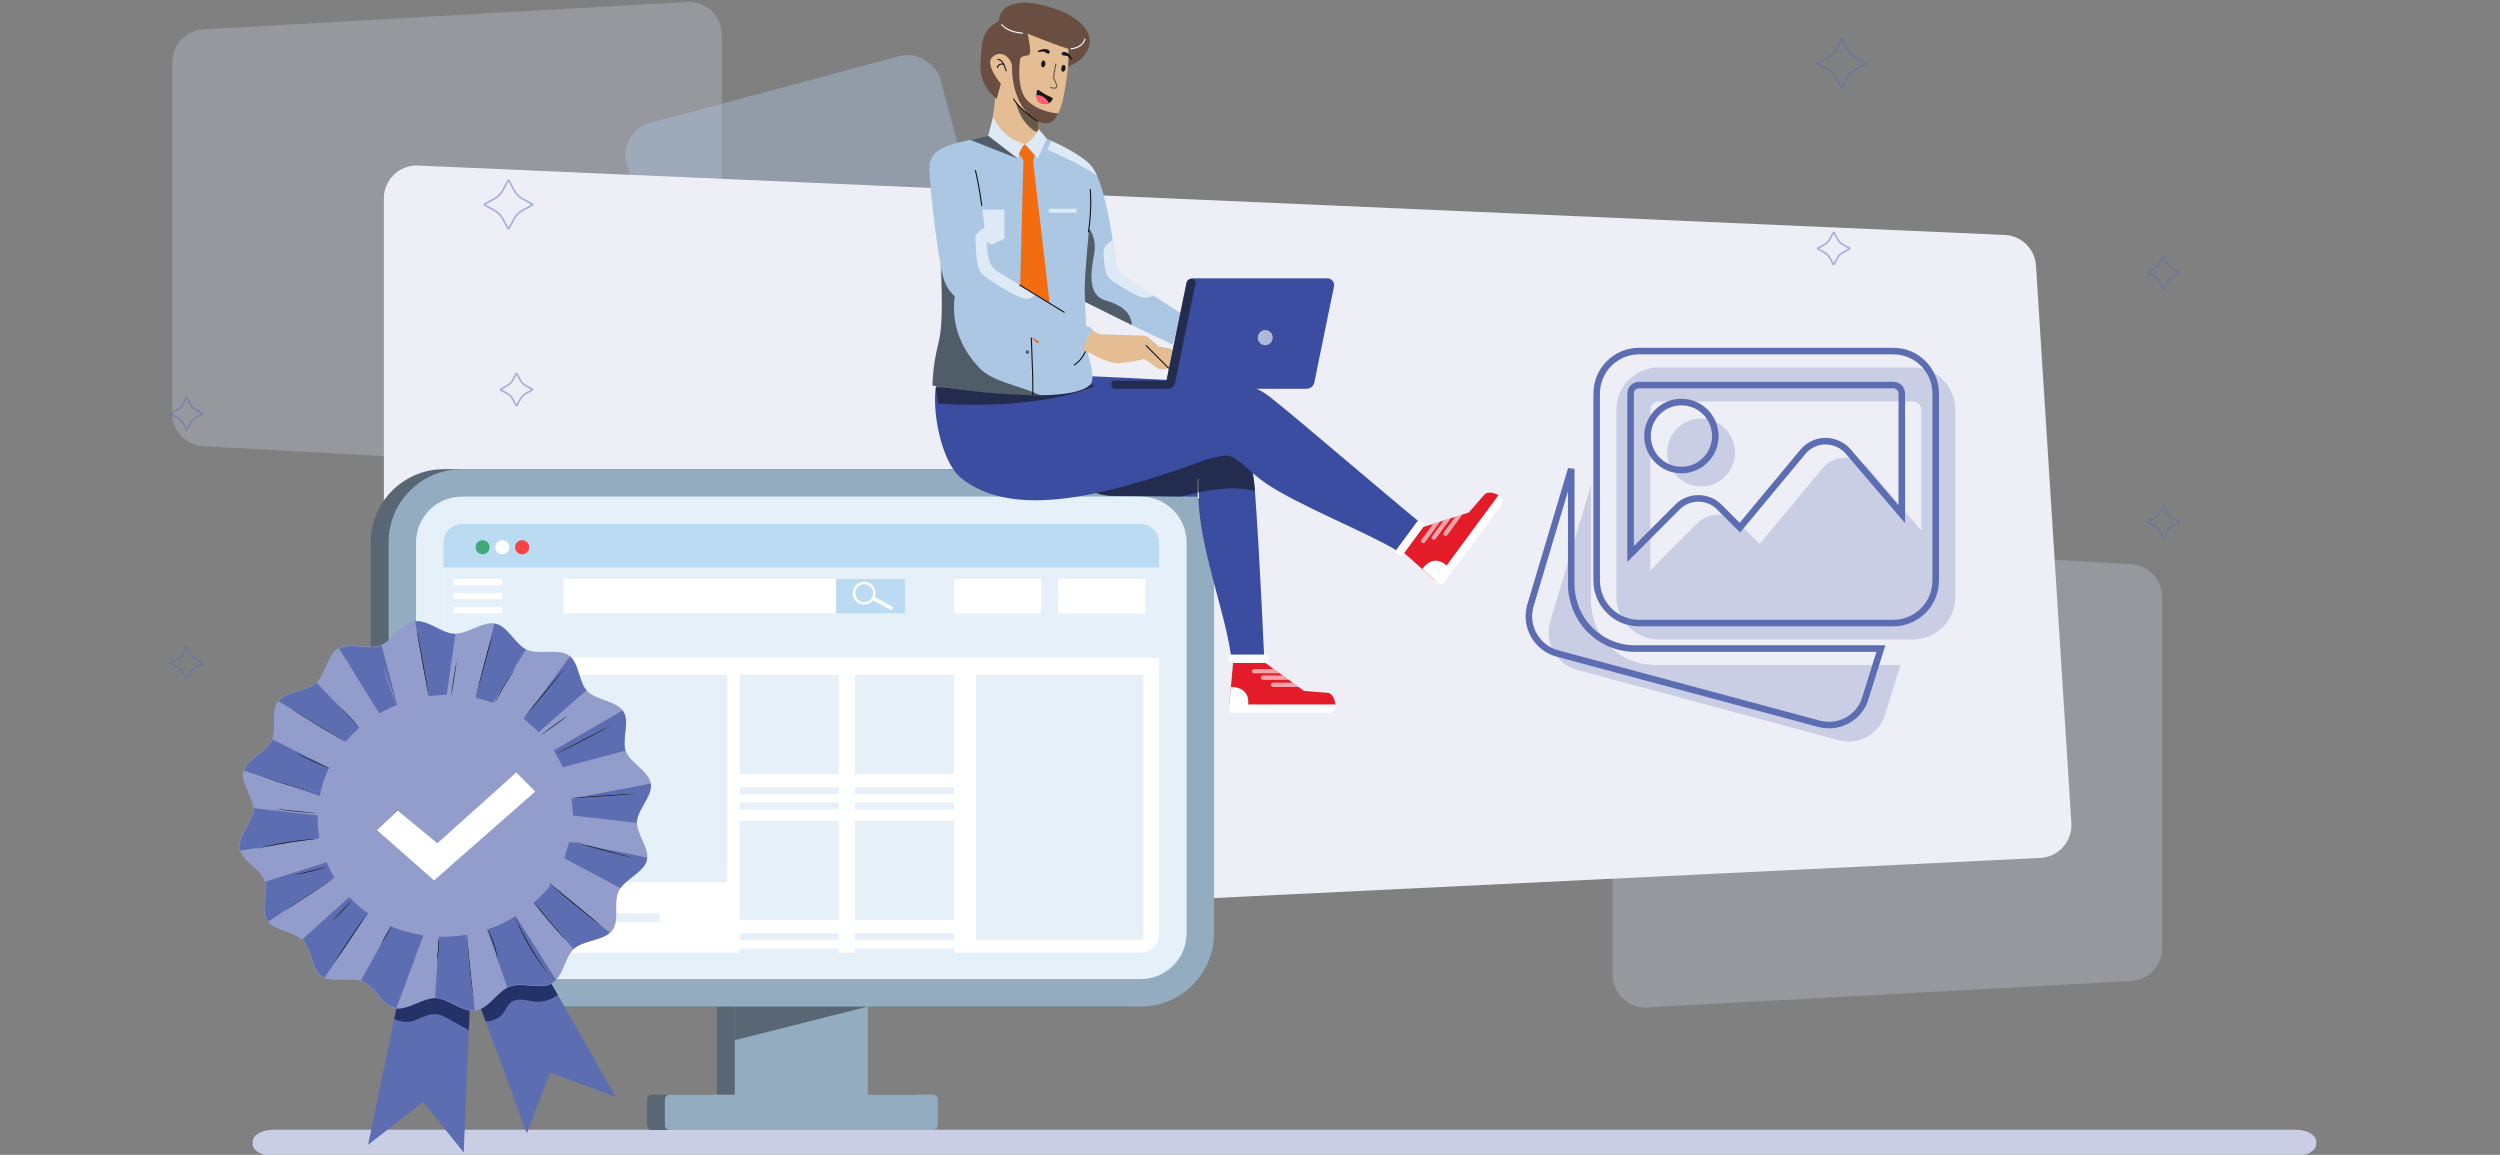 <svg width="762" height="352" viewBox="0 0 762 352" fill="none" xmlns="http://www.w3.org/2000/svg">
<rect x="0" y="0" width="762" height="352" fill="#808080" stroke="none"/>
<g clip-path="url(#clip0_4205_123253)">
<path opacity="0.3" d="M52.5 18.949C52.5 13.646 56.639 9.265 61.934 8.965L209.434 0.599C215.17 0.274 220 4.838 220 10.583V134.085C220 139.822 215.183 144.383 209.455 144.07L61.955 136.016C56.652 135.727 52.5 131.342 52.5 126.031V18.949Z" fill="#C9CEE5"/>
<path opacity="0.3" d="M659 181.949C659 176.646 654.861 172.265 649.566 171.965L502.066 163.599C496.33 163.274 491.5 167.838 491.5 173.583V297.085C491.5 302.822 496.317 307.383 502.045 307.07L649.545 299.016C654.848 298.727 659 294.342 659 289.031V181.949Z" fill="#C9CEE5"/>
<rect opacity="0.4" x="188.408" y="40.084" width="99" height="79.43" rx="10" transform="rotate(-15 188.408 40.084)" fill="#ABC7E3"/>
<path d="M117 60.447C117 54.753 121.748 50.208 127.437 50.456L611.026 71.608C616.13 71.831 620.245 75.866 620.569 80.964L631.357 250.87C631.711 256.44 627.436 261.222 621.862 261.492L127.485 285.491C121.778 285.768 117 281.216 117 275.503V60.447Z" fill="#EDEEF6"/>
<path d="M699.785 352.348H83.215C79.79 352.348 77 350.706 77 348.691V348.005C77 345.989 79.79 344.348 83.215 344.348H699.785C703.21 344.348 706 345.989 706 348.005V348.691C706 350.706 703.21 352.348 699.785 352.348Z" fill="#C9CEE5"/>
<g opacity="0.5">
<path d="M154.827 55.084L153.186 58.096C152.624 59.13 151.747 60.007 150.714 60.568L147.702 62.209C147.589 62.276 147.589 62.434 147.702 62.501L150.714 64.142C151.747 64.704 152.624 65.581 153.186 66.614L154.827 69.626C154.894 69.739 155.051 69.739 155.119 69.626L156.76 66.614C157.321 65.581 158.198 64.704 159.232 64.142L162.244 62.501C162.356 62.434 162.356 62.276 162.244 62.209L159.232 60.568C158.198 60.007 157.321 59.13 156.76 58.096L155.119 55.084C155.051 54.972 154.894 54.972 154.827 55.084Z" stroke="#5D6DB1" stroke-width="0.5"/>
<path d="M56.806 121.253L55.712 123.261C55.338 123.95 54.754 124.534 54.064 124.909L52.056 126.003C51.981 126.048 51.981 126.153 52.056 126.198L54.064 127.291C54.754 127.666 55.338 128.25 55.712 128.94L56.806 130.947C56.851 131.022 56.956 131.022 57.001 130.947L58.095 128.94C58.469 128.25 59.054 127.666 59.743 127.291L61.751 126.198C61.826 126.153 61.826 126.048 61.751 126.003L59.743 124.909C59.054 124.534 58.469 123.95 58.095 123.261L57.001 121.253C56.956 121.178 56.851 121.178 56.806 121.253Z" stroke="#5D6DB1" stroke-width="0.5"/>
<path d="M56.806 197.257L55.712 199.264C55.338 199.954 54.754 200.538 54.064 200.913L52.056 202.006C51.981 202.051 51.981 202.156 52.056 202.201L54.064 203.295C54.754 203.67 55.338 204.254 55.712 204.943L56.806 206.951C56.851 207.026 56.956 207.026 57.001 206.951L58.095 204.943C58.469 204.254 59.054 203.67 59.743 203.295L61.751 202.201C61.826 202.156 61.826 202.051 61.751 202.006L59.743 200.913C59.054 200.538 58.469 199.954 58.095 199.264L57.001 197.257C56.956 197.182 56.851 197.182 56.806 197.257Z" stroke="#5D6DB1" stroke-width="0.5"/>
<path d="M157.327 113.898L156.233 115.906C155.859 116.595 155.274 117.179 154.585 117.554L152.577 118.648C152.502 118.693 152.502 118.797 152.577 118.842L154.585 119.936C155.274 120.311 155.859 120.895 156.233 121.584L157.327 123.592C157.372 123.667 157.477 123.667 157.522 123.592L158.616 121.584C158.99 120.895 159.575 120.311 160.264 119.936L162.272 118.842C162.347 118.797 162.347 118.693 162.272 118.648L160.264 117.554C159.575 117.179 158.99 116.595 158.616 115.906L157.522 113.898C157.477 113.823 157.372 113.823 157.327 113.898Z" stroke="#5D6DB1" stroke-width="0.5"/>
</g>
<g opacity="0.5">
<path d="M561.501 12.084L563.142 15.096C563.704 16.13 564.58 17.006 565.614 17.568L568.626 19.209C568.738 19.276 568.738 19.434 568.626 19.501L565.614 21.142C564.58 21.704 563.704 22.581 563.142 23.614L561.501 26.626C561.434 26.738 561.277 26.738 561.209 26.626L559.568 23.614C559.006 22.581 558.13 21.704 557.096 21.142L554.084 19.501C553.972 19.434 553.972 19.276 554.084 19.209L557.096 17.568C558.13 17.006 559.006 16.13 559.568 15.096L561.209 12.084C561.277 11.972 561.434 11.972 561.501 12.084Z" stroke="#5D6DB1" stroke-width="0.5"/>
<path d="M659.522 78.253L660.616 80.261C660.99 80.95 661.575 81.534 662.264 81.909L664.272 83.003C664.347 83.048 664.347 83.153 664.272 83.198L662.264 84.291C661.575 84.666 660.99 85.25 660.616 85.94L659.522 87.947C659.477 88.022 659.372 88.022 659.327 87.947L658.233 85.94C657.859 85.25 657.274 84.666 656.585 84.291L654.577 83.198C654.502 83.153 654.502 83.048 654.577 83.003L656.585 81.909C657.274 81.534 657.859 80.95 658.233 80.261L659.327 78.253C659.372 78.178 659.477 78.178 659.522 78.253Z" stroke="#5D6DB1" stroke-width="0.5"/>
<path d="M659.522 154.257L660.616 156.264C660.99 156.954 661.575 157.538 662.264 157.913L664.272 159.006C664.347 159.051 664.347 159.156 664.272 159.201L662.264 160.295C661.575 160.67 660.99 161.254 660.616 161.943L659.522 163.951C659.477 164.026 659.372 164.026 659.327 163.951L658.233 161.943C657.859 161.254 657.274 160.67 656.585 160.295L654.577 159.201C654.502 159.156 654.502 159.051 654.577 159.006L656.585 157.913C657.274 157.538 657.859 156.954 658.233 156.264L659.327 154.257C659.372 154.182 659.477 154.182 659.522 154.257Z" stroke="#5D6DB1" stroke-width="0.5"/>
<path d="M559.001 70.898L560.095 72.906C560.469 73.595 561.054 74.179 561.743 74.554L563.751 75.648C563.826 75.693 563.826 75.797 563.751 75.842L561.743 76.936C561.054 77.311 560.469 77.895 560.095 78.584L559.001 80.592C558.956 80.667 558.851 80.667 558.806 80.592L557.712 78.584C557.338 77.895 556.753 77.311 556.064 76.936L554.056 75.842C553.981 75.797 553.981 75.693 554.056 75.648L556.064 74.554C556.753 74.179 557.338 73.595 557.712 72.906L558.806 70.898C558.851 70.823 558.956 70.823 559.001 70.898Z" stroke="#5D6DB1" stroke-width="0.5"/>
</g>
<path d="M259.083 338.364H218.515V283.544H259.083V338.364Z" fill="#586773"/>
<path d="M364.598 165.323V284.448C364.598 293.308 359.453 300.951 351.99 304.568C349.064 305.998 345.76 306.787 342.275 306.787H135.323C122.994 306.787 113 296.793 113 284.448V165.323C113 154.063 121.334 144.759 132.15 143.214C133.191 143.071 134.249 143 135.323 143H342.275C354.604 143 364.598 152.978 364.598 165.323Z" fill="#586773"/>
<path d="M198.641 333.662H278.957C279.746 333.662 280.387 334.304 280.387 335.093V342.999C280.387 343.788 279.746 344.429 278.957 344.429H198.641C197.852 344.429 197.211 343.788 197.211 342.999V335.093C197.211 334.304 197.852 333.662 198.641 333.662Z" fill="#586773"/>
<path d="M264.508 338.364H223.956V283.544H264.508V338.364Z" fill="#93ACBF"/>
<path d="M370.039 165.323V284.448C370.039 295.33 362.28 304.387 351.99 306.376C350.609 306.655 349.179 306.787 347.7 306.787H140.764C128.435 306.787 118.441 296.793 118.441 284.448V165.323C118.441 156.035 124.096 148.079 132.15 144.71C134.813 143.608 137.706 143 140.764 143H347.7C360.045 143 370.039 152.978 370.039 165.323Z" fill="#93ACBF"/>
<path d="M140.764 298.42C133.071 298.42 126.808 292.157 126.808 284.465V165.323C126.808 157.63 133.071 151.367 140.764 151.367H347.7C355.409 151.367 361.672 157.63 361.672 165.323V284.465C361.672 292.157 355.409 298.42 347.7 298.42H140.764Z" fill="#E5F0F8"/>
<path d="M353.289 165.323V173.016H135.175V165.323C135.175 162.249 137.69 159.734 140.763 159.734H347.7C350.79 159.734 353.289 162.249 353.289 165.323Z" fill="#BBDBF3"/>
<path d="M353.289 173.328V284.776C353.289 287.012 351.974 288.951 350.05 289.839C349.343 290.184 348.538 290.365 347.7 290.365H140.763C137.69 290.365 135.175 287.85 135.175 284.776V173.328H353.289Z" fill="white"/>
<path d="M149.229 166.802C149.229 167.986 148.276 168.939 147.092 168.939C145.909 168.939 144.955 167.986 144.955 166.802C144.955 165.618 145.909 164.649 147.092 164.649C148.276 164.649 149.229 165.618 149.229 166.802Z" fill="#40A87B"/>
<path d="M155.262 166.802C155.262 167.986 154.308 168.939 153.125 168.939C151.941 168.939 150.971 167.986 150.971 166.802C150.971 165.618 151.941 164.649 153.125 164.649C154.308 164.649 155.262 165.618 155.262 166.802Z" fill="white"/>
<path d="M161.294 166.802C161.294 167.986 160.325 168.939 159.141 168.939C157.958 168.939 157.004 167.986 157.004 166.802C157.004 165.618 157.958 164.649 159.141 164.649C160.325 164.649 161.294 165.618 161.294 166.802Z" fill="#F74242"/>
<path d="M204.066 333.662H284.397C285.186 333.662 285.827 334.304 285.827 335.093V342.999C285.827 343.788 285.186 344.429 284.397 344.429H204.066C203.293 344.429 202.652 343.788 202.652 342.999V335.093C202.652 334.304 203.293 333.662 204.066 333.662Z" fill="#93ACBF"/>
<path d="M353.289 200.466H135.175V173.015H353.289V200.466Z" fill="#E5F0F8"/>
<path d="M349.064 186.988H322.55V176.418H349.064V186.988Z" fill="white"/>
<path d="M317.306 186.988H290.792V176.418H317.306V186.988Z" fill="white"/>
<path d="M223.956 306.803H264.508L223.956 317.044V306.803Z" fill="#586773"/>
<path d="M275.833 186.955H171.732V176.434H275.833V186.955Z" fill="white"/>
<path d="M254.859 176.434H275.833V186.954H254.859V176.434Z" fill="#BBDBF3"/>
<path fill-rule="evenodd" clip-rule="evenodd" d="M272.283 185.113L271.74 186.083L269.34 184.752L266.135 182.96C265.083 184.275 263.225 184.686 261.713 183.831C260.036 182.911 259.428 180.774 260.365 179.097C261.319 177.421 263.439 176.829 265.116 177.766C266.628 178.604 267.253 180.396 266.677 181.99L269.34 183.47L272.283 185.113ZM264.754 178.423C263.423 177.684 261.779 178.16 261.039 179.475C260.316 180.79 260.776 182.434 262.091 183.174C263.39 183.897 265.05 183.437 265.79 182.122C266.529 180.823 266.053 179.147 264.754 178.423Z" fill="white"/>
<path d="M153.125 178.358H138.134V176.435H153.125V178.358Z" fill="white"/>
<path d="M153.125 182.665H138.134V180.742H153.125V182.665Z" fill="white"/>
<path d="M153.125 186.955H138.134V185.048H153.125V186.955Z" fill="white"/>
<path d="M255.664 235.907H225.468V205.71H255.664V235.907Z" fill="#E5F0F8"/>
<path d="M255.664 242.055H225.468V239.967H255.664V242.055Z" fill="#E5F0F8"/>
<path d="M255.664 246.69H225.468V244.619H255.664V246.69Z" fill="#E5F0F8"/>
<path d="M290.792 235.907H260.596V205.71H290.792V235.907Z" fill="#E5F0F8"/>
<path d="M290.792 242.055H260.596V239.967H290.792V242.055Z" fill="#E5F0F8"/>
<path d="M290.792 246.69H260.596V244.619H290.792V246.69Z" fill="#E5F0F8"/>
<path d="M255.664 280.405H225.468V250.225H255.664V280.405Z" fill="#E5F0F8"/>
<path d="M255.664 286.552H225.468V284.481H255.664V286.552Z" fill="#E5F0F8"/>
<path d="M255.664 291.204H225.468V289.116H255.664V291.204Z" fill="#E5F0F8"/>
<path d="M290.792 280.405H260.596V250.225H290.792V280.405Z" fill="#E5F0F8"/>
<path d="M290.792 286.552H260.596V284.481H290.792V286.552Z" fill="#E5F0F8"/>
<path d="M290.792 291.204H260.596V289.116H290.792V291.204Z" fill="#E5F0F8"/>
<path d="M348.472 286.437H297.466V205.71H348.472V286.437Z" fill="#E5F0F8"/>
<path d="M139.514 268.865V205.71H221.622V268.865H139.514Z" fill="#E5F0F8"/>
<path d="M221.621 268.865H139.514V265.429H221.621V268.865Z" fill="#E5F0F8"/>
<path d="M179.82 268.865H139.514V265.429H179.82V268.865Z" fill="#BBDBF3"/>
<path d="M182.746 268.865H177.666C176.713 268.865 175.94 268.092 175.94 267.139C175.94 266.202 176.713 265.429 177.666 265.429H182.746C183.699 265.429 184.472 266.202 184.472 267.139C184.472 268.092 183.699 268.865 182.746 268.865Z" fill="white"/>
<path d="M183.124 276.541H139.514V273.846H183.124V276.541Z" fill="#E5F0F8"/>
<path d="M201.008 281.045H139.514V278.349H201.008V281.045Z" fill="#E5F0F8"/>
<path d="M141.63 294.01L160.6 345.438L167.639 326.944L187.645 334.271L159.986 285.634L141.63 294.01Z" fill="#5D6DB1"/>
<path d="M170.001 303.245L168.095 299.894C168.114 299.884 168.132 299.873 168.151 299.864L170.058 303.199C170.038 303.213 170.02 303.229 170.001 303.245Z" fill="#A7A9A8"/>
<path d="M149.172 311.234C148.785 311.295 148.394 311.321 148.011 311.306L146.623 307.545C146.636 307.538 146.648 307.533 146.661 307.526L147.145 307.273C147.303 307.183 147.451 307.079 147.604 306.983C147.915 306.796 148.187 306.563 148.476 306.353C149.587 305.457 150.558 304.445 151.56 303.484C152.557 302.529 153.593 301.598 154.812 300.976C155.425 300.682 156.076 300.5 156.742 300.395C157.424 300.288 158.118 300.263 158.8 300.281C160.16 300.306 161.502 300.459 162.841 300.549C163.972 300.619 165.118 300.653 166.236 300.477C166.438 300.445 166.637 300.408 166.836 300.36C167.28 300.262 167.702 300.101 168.095 299.894L170.001 303.245C168.702 304.276 167.108 304.958 165.448 305.218C164.684 305.338 163.906 305.369 163.136 305.304C161.881 305.196 160.663 304.847 159.408 304.721C158.814 304.662 158.195 304.659 157.602 304.753C156.944 304.856 156.314 305.078 155.784 305.468C154.664 306.295 154.221 307.682 153.401 308.782C152.447 310.064 150.829 310.975 149.172 311.234Z" fill="#253267"/>
<path d="M143.62 296.527L141.344 351.292L128.969 335.846L112.176 348.953L123.578 294.183L143.62 296.527Z" fill="#5D6DB1"/>
<path d="M120.168 310.564L120.582 308.522L120.589 308.521L120.168 310.564Z" fill="#A7A9A8"/>
<path d="M120.61 308.417L120.807 307.424C120.811 307.425 120.812 307.425 120.816 307.426L120.615 308.414L120.61 308.417Z" fill="#8F9192"/>
<path d="M120.589 308.521L120.61 308.417L120.612 308.415L120.594 308.52L120.589 308.521Z" fill="#0F191D"/>
<path d="M142.892 314.024C142.892 314.024 136.941 310.575 134.785 309.57C133.757 309.09 132.72 308.971 131.544 309.156C130.251 309.359 128.79 309.93 126.992 310.794C126.35 311.102 125.708 311.288 125.091 311.384C122.407 311.806 120.168 310.564 120.168 310.564L120.594 308.52L120.615 308.414L120.822 307.425C120.846 307.426 120.871 307.428 120.897 307.43C121.449 307.472 122.003 307.44 122.548 307.354C122.789 307.316 123.027 307.268 123.264 307.211C124.798 306.824 126.222 306.184 127.644 305.603C128.93 305.072 130.236 304.566 131.589 304.353C131.726 304.332 131.866 304.313 132.004 304.298C132.751 304.235 133.499 304.292 134.221 304.472C134.936 304.666 135.634 304.914 136.304 305.221C137.651 305.814 138.931 306.529 140.27 307.122C140.943 307.409 141.621 307.69 142.339 307.866C142.599 307.949 142.87 307.993 143.142 308.037L142.892 314.024Z" fill="#253267"/>
<path d="M198.363 238.817C198.962 242.626 194.332 246.716 194.145 250.436C193.953 254.267 198.135 258.62 197.175 262.269C196.2 265.982 190.299 268.104 188.6 271.534C186.888 274.991 188.968 280.567 186.596 283.643C184.222 286.717 177.957 286.564 174.997 289.163C172.061 291.74 171.73 297.69 168.287 299.708C166.459 300.777 163.965 300.564 161.46 300.355C159.321 300.176 157.171 299.999 155.418 300.621C151.725 301.93 149.023 307.344 144.996 307.976C140.969 308.609 136.736 304.284 132.819 304.17C130.96 304.115 128.969 304.943 126.989 305.768C124.665 306.736 122.358 307.701 120.29 307.245C116.394 306.38 114.254 300.818 110.666 299.265C107.053 297.699 101.137 299.765 97.934 297.566C94.733 295.366 95.002 289.421 92.312 286.656C89.642 283.912 83.374 283.699 81.307 280.466C79.274 277.287 81.918 271.861 80.559 268.273C79.241 264.79 73.579 262.317 72.98 258.507C72.381 254.699 77.011 250.608 77.198 246.89C77.39 243.058 73.208 238.704 74.168 235.056C75.144 231.344 81.044 229.221 82.743 225.791C84.456 222.335 82.376 216.757 84.748 213.683C87.121 210.607 93.386 210.762 96.346 208.163C99.284 205.584 99.613 199.634 103.058 197.618C104.884 196.548 107.378 196.76 109.885 196.969C112.023 197.148 114.172 197.325 115.925 196.703C119.618 195.394 122.32 189.98 126.347 189.348C130.374 188.715 134.607 193.04 138.524 193.154C140.383 193.208 142.374 192.381 144.356 191.555C146.676 190.588 148.987 189.622 151.053 190.08C154.949 190.943 157.089 196.506 160.677 198.06C164.292 199.626 170.206 197.559 173.409 199.759C176.61 201.958 176.342 207.905 179.032 210.67C181.701 213.414 187.969 213.625 190.036 216.86C192.069 220.037 189.425 225.464 190.784 229.052C192.102 232.534 197.765 235.008 198.363 238.817Z" fill="#929DCB"/>
<path d="M130.731 212.365C130.673 212.375 129.811 207.906 128.808 202.385C127.806 196.862 127.042 192.376 127.101 192.367C127.161 192.354 128.023 196.823 129.026 202.346C130.028 207.867 130.792 212.353 130.731 212.365Z" fill="#17282F"/>
<path d="M139.189 201.577C139.25 201.586 138.92 203.94 138.452 206.835C137.983 209.73 137.555 212.071 137.494 212.063C137.434 212.056 137.764 209.702 138.232 206.805C138.7 203.91 139.129 201.569 139.189 201.577Z" fill="#17282F"/>
<path d="M145.057 212.552C145.05 212.551 145.058 212.483 145.08 212.354C145.111 212.202 145.146 212.018 145.191 211.796C145.289 211.311 145.449 210.613 145.651 209.751C146.057 208.027 146.661 205.656 147.36 203.045C148.058 200.433 148.719 198.075 149.212 196.37C149.457 195.545 149.658 194.865 149.809 194.358C149.878 194.14 149.935 193.961 149.982 193.812C150.026 193.689 150.051 193.624 150.058 193.626C150.065 193.628 150.054 193.695 150.026 193.823C149.989 193.973 149.945 194.157 149.891 194.377C149.76 194.888 149.582 195.575 149.363 196.408C148.898 198.148 148.27 200.498 147.575 203.095C146.888 205.691 146.265 208.041 145.805 209.783C145.587 210.615 145.408 211.301 145.275 211.812C145.216 212.031 145.167 212.214 145.124 212.363C145.088 212.488 145.064 212.554 145.057 212.552Z" fill="#17282F"/>
<path d="M150.76 214.332C150.747 214.326 150.81 214.169 150.937 213.887C151.064 213.604 151.258 213.202 151.506 212.708C152.003 211.719 152.726 210.369 153.586 208.912C154.45 207.452 155.286 206.161 155.918 205.243C156.232 204.783 156.492 204.415 156.68 204.166C156.868 203.915 156.977 203.781 156.989 203.789C157.002 203.797 156.917 203.946 156.753 204.209C156.563 204.51 156.328 204.882 156.05 205.322C155.455 206.258 154.643 207.556 153.782 209.012C152.923 210.467 152.179 211.802 151.647 212.772C151.398 213.227 151.187 213.611 151.016 213.922C150.865 214.192 150.774 214.338 150.76 214.332Z" fill="#17282F"/>
<path d="M159.395 219.094C159.347 219.058 162.224 215.52 165.819 211.192C169.415 206.862 172.369 203.382 172.417 203.418C172.465 203.454 169.59 206.991 165.993 211.321C162.398 215.648 159.445 219.129 159.395 219.094Z" fill="#17282F"/>
<path d="M173.038 218.226C173.056 218.252 172.597 218.566 171.865 219.083C171.133 219.601 170.139 220.337 169.044 221.158C167.95 221.981 166.937 222.703 166.18 223.191C165.8 223.435 165.489 223.626 165.27 223.75C165.049 223.876 164.925 223.939 164.917 223.928C164.899 223.9 165.358 223.587 166.09 223.068C166.822 222.551 167.814 221.815 168.908 220.994C170.003 220.173 171.016 219.451 171.775 218.963C172.153 218.719 172.464 218.527 172.685 218.403C172.904 218.277 173.03 218.214 173.038 218.226Z" fill="#17282F"/>
<path d="M186.253 221.155C186.282 221.207 182.511 223.212 177.832 225.632C173.153 228.051 169.335 229.972 169.307 229.922C169.278 229.87 173.047 227.868 177.728 225.446C182.408 223.026 186.225 221.105 186.253 221.155Z" fill="#17282F"/>
<path d="M193.583 241.95C193.585 242.009 189.198 242.345 183.785 242.703C178.369 243.06 173.978 243.304 173.976 243.245C173.971 243.186 178.358 242.85 183.773 242.492C189.187 242.134 193.58 241.891 193.583 241.95Z" fill="#17282F"/>
<path d="M193.415 261.659C193.399 261.715 189.071 260.592 183.75 259.151C178.428 257.709 174.132 256.495 174.148 256.439C174.167 256.384 178.493 257.506 183.815 258.947C189.134 260.388 193.433 261.602 193.415 261.659Z" fill="#17282F"/>
<path d="M182.963 282.028C182.921 282.072 179.495 279.325 175.31 275.892C171.125 272.458 167.766 269.638 167.806 269.593C167.847 269.55 171.273 272.297 175.458 275.731C179.642 279.164 183.003 281.983 182.963 282.028Z" fill="#17282F"/>
<path d="M172.218 286.189C172.206 286.199 172.055 286.057 171.793 285.794C171.532 285.53 171.159 285.143 170.707 284.658C169.8 283.689 168.575 282.328 167.268 280.787C165.962 279.247 164.821 277.819 164.017 276.772C163.615 276.248 163.295 275.821 163.08 275.521C162.865 275.221 162.751 275.052 162.764 275.043C162.777 275.035 162.914 275.188 163.15 275.472C163.41 275.788 163.744 276.195 164.144 276.682C164.979 277.705 166.138 279.115 167.442 280.654C168.748 282.192 169.952 283.566 170.827 284.559C171.242 285.034 171.589 285.43 171.859 285.739C172.102 286.02 172.23 286.179 172.218 286.189Z" fill="#17282F"/>
<path d="M166.752 296.465C166.746 296.469 166.699 296.418 166.616 296.318C166.52 296.196 166.404 296.05 166.263 295.873C165.958 295.483 165.532 294.91 165.019 294.192C163.995 292.756 162.648 290.727 161.306 288.403C159.965 286.079 158.886 283.906 158.161 282.312C157.799 281.515 157.518 280.864 157.337 280.41C157.255 280.202 157.187 280.028 157.131 279.885C157.086 279.765 157.066 279.699 157.074 279.696C157.08 279.694 157.113 279.753 157.172 279.869C157.24 280.007 157.32 280.174 157.416 280.377C157.641 280.848 157.941 281.481 158.305 282.249C159.065 283.825 160.165 285.981 161.502 288.3C162.84 290.616 164.162 292.653 165.152 294.108C165.637 294.812 166.036 295.392 166.335 295.825C166.461 296.012 166.566 296.165 166.653 296.294C166.724 296.402 166.758 296.46 166.752 296.465Z" fill="#17282F"/>
<path d="M151.742 292.22C151.71 292.227 151.574 291.7 151.339 290.853C151.107 290.008 150.766 288.845 150.331 287.577C149.897 286.31 149.448 285.181 149.112 284.368C148.776 283.556 148.558 283.056 148.59 283.041C148.602 283.036 148.675 283.153 148.792 283.37C148.911 283.589 149.07 283.908 149.257 284.309C149.633 285.109 150.105 286.236 150.544 287.509C150.982 288.782 151.299 289.959 151.493 290.816C151.591 291.247 151.661 291.595 151.701 291.839C151.742 292.081 151.757 292.216 151.742 292.22Z" fill="#17282F"/>
<path d="M144.398 305.188C144.391 305.189 144.374 305.119 144.348 304.986C144.319 304.826 144.286 304.633 144.245 304.397C144.16 303.886 144.047 303.147 143.921 302.229C143.665 300.397 143.357 297.858 143.071 295.047C142.786 292.237 142.577 289.688 142.447 287.841C142.381 286.918 142.334 286.17 142.31 285.652C142.301 285.414 142.293 285.216 142.286 285.056C142.284 284.92 142.286 284.847 142.294 284.848C142.302 284.846 142.313 284.917 142.331 285.052C142.348 285.213 142.37 285.408 142.396 285.646C142.447 286.193 142.517 286.93 142.603 287.828C142.781 289.698 143.024 292.228 143.292 295.024C143.577 297.833 143.861 300.372 144.076 302.21C144.181 303.104 144.267 303.841 144.331 304.385C144.355 304.624 144.375 304.819 144.392 304.979C144.403 305.115 144.406 305.186 144.398 305.188Z" fill="#17282F"/>
<path d="M133.785 286.184C133.814 286.184 133.831 286.582 133.819 287.226C133.806 287.869 133.763 288.757 133.678 289.737C133.593 290.718 133.482 291.602 133.382 292.24C133.282 292.878 133.198 293.269 133.167 293.266C133.136 293.263 133.165 292.866 133.225 292.225C133.291 291.51 133.369 290.661 133.457 289.724C133.533 288.785 133.602 287.936 133.66 287.222C133.714 286.58 133.753 286.183 133.785 286.184Z" fill="#17282F"/>
<path d="M119.366 282.179C119.42 282.206 118.766 283.449 117.904 284.953C117.043 286.458 116.301 287.656 116.246 287.628C116.192 287.601 116.846 286.36 117.709 284.854C118.569 283.35 119.311 282.151 119.366 282.179Z" fill="#17282F"/>
<path d="M111.6 278.799C111.651 278.831 109.484 282.162 106.758 286.24C104.031 290.319 101.779 293.6 101.727 293.569C101.675 293.538 103.844 290.208 106.569 286.129C109.295 282.05 111.548 278.769 111.6 278.799Z" fill="#17282F"/>
<path d="M107.286 274.388C107.333 274.426 106.059 275.855 104.443 277.581C102.828 279.306 101.481 280.674 101.436 280.634C101.389 280.597 102.662 279.167 104.279 277.441C105.893 275.716 107.241 274.349 107.286 274.388Z" fill="#17282F"/>
<path d="M101.975 267.541C102.01 267.589 98.621 269.883 94.408 272.666C90.193 275.449 86.747 277.667 86.714 277.619C86.678 277.572 90.067 275.276 94.283 272.493C98.497 269.71 101.941 267.494 101.975 267.541Z" fill="#17282F"/>
<path d="M99.727 264.063C99.733 264.078 99.603 264.135 99.364 264.23C99.124 264.324 98.776 264.451 98.341 264.6C97.472 264.898 96.257 265.271 94.896 265.618C93.536 265.966 92.29 266.221 91.383 266.378C90.929 266.456 90.562 266.514 90.306 266.544C90.052 266.576 89.909 266.587 89.905 266.574C89.9 266.542 90.457 266.426 91.355 266.232C92.251 266.038 93.487 265.761 94.842 265.415C96.198 265.068 97.413 264.718 98.293 264.458C99.172 264.198 99.717 264.034 99.727 264.063Z" fill="#17282F"/>
<path d="M97.029 255.644C97.031 255.658 96.766 255.694 96.288 255.745C95.771 255.8 95.086 255.874 94.258 255.964C92.546 256.153 90.184 256.448 87.59 256.867C84.996 257.289 82.663 257.756 80.978 258.119C80.164 258.296 79.492 258.442 78.986 258.552C78.514 258.655 78.252 258.705 78.248 258.692C78.245 258.678 78.5 258.599 78.965 258.473C79.429 258.344 80.105 258.172 80.945 257.973C82.622 257.573 84.956 257.082 87.557 256.659C90.156 256.238 92.526 255.965 94.245 255.814C95.104 255.738 95.799 255.687 96.281 255.662C96.762 255.637 97.029 255.63 97.029 255.644Z" fill="#17282F"/>
<path d="M96.669 247.933C96.662 247.992 93.815 247.746 90.31 247.388C86.805 247.027 83.971 246.688 83.979 246.631C83.985 246.572 86.834 246.818 90.338 247.176C93.841 247.537 96.677 247.876 96.669 247.933Z" fill="#17282F"/>
<path d="M97.443 241.301C97.441 241.309 97.371 241.304 97.236 241.29C97.076 241.271 96.884 241.246 96.651 241.219C96.144 241.152 95.412 241.038 94.511 240.878C92.712 240.559 90.242 240.025 87.57 239.259C84.899 238.489 82.539 237.631 80.861 236.949C80.021 236.608 79.349 236.319 78.89 236.106C78.681 236.007 78.507 235.925 78.363 235.858C78.245 235.8 78.184 235.766 78.186 235.759C78.19 235.752 78.258 235.774 78.384 235.82C78.532 235.878 78.711 235.948 78.927 236.031C79.396 236.22 80.078 236.488 80.924 236.809C82.613 237.456 84.975 238.287 87.638 239.056C90.302 239.822 92.758 240.374 94.545 240.73C95.439 240.909 96.164 241.047 96.666 241.136C96.896 241.182 97.086 241.218 97.243 241.249C97.375 241.277 97.444 241.295 97.443 241.301Z" fill="#17282F"/>
<path d="M100.422 234.287C100.395 234.339 98.037 233.305 95.156 231.978C92.273 230.65 89.96 229.53 89.987 229.478C90.016 229.425 92.373 230.459 95.256 231.788C98.137 233.115 100.45 234.235 100.422 234.287Z" fill="#17282F"/>
<path d="M88.94 216.141C88.944 216.134 89.006 216.164 89.118 216.227C89.252 216.304 89.412 216.396 89.602 216.508C90.049 216.776 90.646 217.135 91.367 217.57C92.883 218.489 94.922 219.726 97.176 221.094C99.438 222.452 101.483 223.68 103.003 224.592C103.724 225.029 104.319 225.388 104.765 225.659C104.953 225.777 105.109 225.875 105.239 225.957C105.346 226.026 105.4 226.066 105.396 226.073C105.392 226.079 105.33 226.051 105.216 225.992C105.079 225.921 104.916 225.834 104.718 225.729C104.29 225.496 103.675 225.152 102.919 224.719C101.404 223.857 99.328 222.644 97.055 221.273C94.782 219.9 92.744 218.63 91.28 217.696C90.548 217.229 89.959 216.845 89.554 216.575C89.371 216.452 89.219 216.347 89.093 216.261C88.988 216.188 88.936 216.147 88.94 216.141Z" fill="#17282F"/>
<path d="M102.203 214.43C102.214 214.421 102.332 214.503 102.535 214.664C102.739 214.822 103.026 215.061 103.375 215.362C104.075 215.964 105.013 216.825 106.001 217.819C106.988 218.816 107.838 219.756 108.431 220.455C108.726 220.803 108.961 221.09 109.116 221.292C109.272 221.495 109.353 221.611 109.341 221.621C109.315 221.639 108.931 221.223 108.308 220.551C107.688 219.881 106.823 218.959 105.838 217.967C104.852 216.975 103.935 216.1 103.265 215.472C102.597 214.843 102.181 214.453 102.203 214.43Z" fill="#17282F"/>
<path d="M105.453 225.981L94.868 219.694C93.538 218.887 92.345 218.162 91.367 217.57C90.646 217.135 90.049 216.776 89.602 216.508C89.412 216.396 89.252 216.304 89.118 216.227C89.012 216.168 88.951 216.139 88.94 216.141C88.936 216.147 88.988 216.188 89.093 216.261C89.095 216.264 89.098 216.265 89.1 216.267L84.841 213.737C85.847 212.486 87.421 211.804 88.956 211.286C90.515 210.759 92.119 210.362 93.658 209.783C94.422 209.481 95.17 209.13 95.85 208.673C96.097 208.505 96.326 208.316 96.539 208.115L103.65 215.603C103.556 215.518 103.463 215.438 103.375 215.362C103.026 215.061 102.739 214.822 102.535 214.664C102.339 214.51 102.223 214.427 102.203 214.43C102.181 214.453 102.597 214.843 103.265 215.472C103.935 216.1 104.852 216.975 105.838 217.967C106.823 218.959 107.688 219.881 108.308 220.551C108.921 221.212 109.304 221.626 109.341 221.621C109.345 221.617 109.337 221.599 109.317 221.568L109.541 221.802C108.068 223.098 106.7 224.496 105.453 225.981Z" fill="#5D6DB1"/>
<path d="M94.868 219.694L89.1 216.267C89.098 216.265 89.095 216.264 89.093 216.261C88.988 216.188 88.936 216.147 88.94 216.141C88.951 216.139 89.012 216.168 89.118 216.227C89.252 216.304 89.412 216.396 89.602 216.508C90.049 216.776 90.646 217.135 91.367 217.57C92.345 218.162 93.538 218.887 94.868 219.694Z" fill="#111D23"/>
<path d="M115.67 217.478C115.598 217.377 115.517 217.261 115.426 217.132C115.415 217.119 115.406 217.104 115.395 217.091L106.904 203.411C106.565 202.744 106.283 202.189 106.067 201.766C105.963 201.564 105.877 201.396 105.807 201.26C105.745 201.146 105.71 201.087 105.702 201.089C105.694 201.092 105.716 201.157 105.765 201.278C105.826 201.419 105.899 201.592 105.988 201.8C106.049 201.94 106.12 202.099 106.2 202.275L103.343 197.672C103.471 197.603 103.605 197.54 103.742 197.485C104.236 197.282 104.757 197.147 105.288 197.064C105.521 197.027 105.757 197.001 105.992 196.984C107.541 196.882 109.085 197.051 110.622 197.169C112.011 197.279 113.421 197.364 114.807 197.147C114.949 197.124 115.091 197.099 115.232 197.07C115.6 196.985 115.96 196.871 116.309 196.73L121.08 214.725C121.055 214.652 121.017 214.556 120.972 214.438C120.843 214.113 120.683 213.713 120.496 213.241C120.09 212.232 119.541 210.834 118.976 209.276C118.412 207.718 117.938 206.295 117.603 205.262C117.445 204.779 117.312 204.37 117.204 204.039C117.108 203.751 117.047 203.594 117.032 203.596C117.016 203.601 117.049 203.765 117.121 204.062C117.191 204.357 117.304 204.782 117.452 205.305C117.749 206.352 118.199 207.785 118.765 209.348C119.331 210.91 119.906 212.301 120.349 213.298C120.569 213.797 120.756 214.197 120.892 214.469C120.972 214.633 121.033 214.752 121.073 214.819C119.189 215.577 117.382 216.468 115.67 217.478Z" fill="#5D6DB1"/>
<path d="M136.163 211.763L135.795 211.803C134.119 211.828 132.429 211.954 130.726 212.189C130.62 211.311 129.918 207.234 129.029 202.346C128.026 196.823 127.162 192.357 127.101 192.367C127.086 192.369 127.122 192.641 127.198 193.132L126.515 189.424C127.729 189.268 128.961 189.58 130.082 189.994C131.398 190.499 132.631 191.162 133.88 191.769C135.129 192.374 136.413 192.949 137.804 193.176C138.14 193.222 138.478 193.24 138.814 193.232L136.163 211.763Z" fill="#5D6DB1"/>
<path d="M130.72 212.19C130.714 212.191 130.706 212.192 130.701 212.193L127.198 193.132C127.122 192.641 127.086 192.369 127.101 192.367C127.162 192.357 128.023 196.823 129.026 202.346C129.913 207.234 130.614 211.312 130.72 212.19Z" fill="#0F191D"/>
<path d="M150.298 214.174L148.792 213.758C147.655 213.39 146.496 213.068 145.317 212.801L145.087 212.736L145.919 209.353C146.367 207.663 146.944 205.483 147.575 203.095C148.27 200.498 148.898 198.148 149.363 196.408C149.582 195.575 149.76 194.888 149.891 194.377C149.945 194.157 149.989 193.973 150.026 193.823C150.054 193.695 150.065 193.628 150.058 193.626C150.05 193.627 150.024 193.692 149.982 193.812C149.935 193.961 149.878 194.14 149.809 194.358C149.658 194.865 149.457 195.545 149.212 196.37C148.985 197.15 148.727 198.067 148.442 199.082L150.65 190.102C151.527 190.235 152.356 190.596 153.06 191.094C154.073 191.819 154.911 192.726 155.714 193.634C156.517 194.545 157.281 195.475 158.135 196.321C158.774 196.951 159.487 197.537 160.294 197.952L150.298 214.174Z" fill="#5D6DB1"/>
<path d="M145.919 209.353L148.442 199.082C148.727 198.067 148.985 197.15 149.212 196.37C149.457 195.545 149.658 194.865 149.809 194.358C149.878 194.14 149.935 193.961 149.982 193.812C150.024 193.692 150.05 193.627 150.058 193.626C150.065 193.628 150.054 193.695 150.026 193.823C149.989 193.973 149.945 194.157 149.891 194.377C149.76 194.888 149.582 195.575 149.363 196.408C148.898 198.148 148.27 200.498 147.575 203.095C146.944 205.483 146.367 207.663 145.919 209.353Z" fill="#111D23"/>
<path d="M164.177 223.162C163.276 222.255 162.325 221.393 161.331 220.58L159.686 219.048L160.995 217.278C162.208 215.853 164.003 213.717 165.993 211.321C169.59 206.991 172.465 203.454 172.417 203.418C172.328 203.432 169.389 206.893 165.819 211.192C164.697 212.541 163.647 213.814 162.732 214.927L173.703 200.088C173.907 200.255 174.095 200.44 174.264 200.64C174.949 201.427 175.388 202.368 175.752 203.303C176.472 205.186 176.897 207.115 177.729 208.851C178.002 209.411 178.329 209.949 178.73 210.423L164.177 223.162Z" fill="#5D6DB1"/>
<path d="M160.995 217.278L162.732 214.927C163.647 213.814 164.697 212.541 165.819 211.192C169.389 206.893 172.328 203.432 172.417 203.418C172.465 203.454 169.59 206.991 165.993 211.321C164.003 213.717 162.208 215.853 160.995 217.278Z" fill="#111D23"/>
<path d="M190.665 223.216C190.708 222.802 190.755 222.381 190.793 221.953C190.808 221.746 190.825 221.536 190.839 221.324C190.806 221.972 190.737 222.611 190.665 223.216Z" fill="#C3C5C2"/>
<path d="M171.516 233.85C170.906 232.474 170.212 231.148 169.439 229.874C170.147 229.564 173.643 227.798 177.832 225.632C182.511 223.212 186.282 221.207 186.253 221.155C186.253 221.155 186.252 221.155 186.248 221.155C186.07 221.183 182.312 223.075 177.728 225.446C173.538 227.614 170.076 229.447 169.42 229.844C169.269 229.595 169.116 229.35 168.959 229.106L168.763 228.735L189.721 216.534C189.99 216.877 190.208 217.25 190.365 217.644C190.911 219.068 190.803 220.571 190.701 221.947C190.573 223.333 190.386 224.653 190.344 225.91C190.303 226.877 190.372 227.821 190.626 228.671C190.648 228.759 190.662 228.795 190.662 228.795L171.516 233.85Z" fill="#5D6DB1"/>
<path d="M169.439 229.874C169.432 229.864 169.425 229.854 169.42 229.844C170.076 229.447 173.538 227.614 177.728 225.446C182.312 223.075 186.07 221.183 186.248 221.155C186.252 221.155 186.253 221.155 186.253 221.155C186.282 221.207 182.511 223.212 177.832 225.632C173.643 227.798 170.147 229.564 169.439 229.874Z" fill="#111D23"/>
<path d="M195.411 246.779C195.96 245.734 196.504 244.808 196.957 243.972C196.448 244.944 195.887 245.896 195.411 246.779ZM198.337 240.467C198.376 240.246 198.397 240.044 198.405 239.867C198.406 239.852 198.407 239.836 198.408 239.821C198.426 239.658 198.424 239.514 198.416 239.39C198.412 239.199 198.393 239.008 198.363 238.817L198.398 238.811C198.481 239.337 198.45 239.893 198.337 240.467Z" fill="#C3C5C2"/>
<path d="M194.111 250.82L174.687 248.591L174.516 247.126C174.483 245.903 174.384 244.67 174.218 243.434L175.419 243.204C177.145 243.121 180.246 242.937 183.785 242.703C188.802 242.371 192.937 242.058 193.514 241.967C193.559 241.96 193.583 241.955 193.583 241.95C193.58 241.891 189.187 242.134 183.773 242.492C180.844 242.686 178.216 242.872 176.42 243.013L198.363 238.817C198.363 238.828 198.367 238.916 198.377 239.074C198.381 239.245 198.428 239.499 198.383 239.837C198.353 240.511 198.114 241.511 197.536 242.721C196.985 243.942 196.076 245.35 195.173 247.097C194.738 247.973 194.294 248.954 194.151 250.071C194.12 250.316 194.107 250.567 194.111 250.82ZM198.405 239.867C198.405 239.857 198.405 239.848 198.405 239.838C198.406 239.833 198.407 239.828 198.408 239.821C198.407 239.836 198.406 239.852 198.405 239.867ZM198.416 239.39C198.407 239.264 198.391 239.159 198.388 239.073C198.375 238.914 198.365 238.828 198.363 238.817C198.393 239.008 198.412 239.199 198.416 239.39Z" fill="#5D6DB1"/>
<path d="M193.514 241.967C192.937 242.058 188.802 242.371 183.785 242.703C180.246 242.937 177.145 243.121 175.419 243.204L176.42 243.013C178.216 242.872 180.844 242.686 183.773 242.492C189.187 242.134 193.58 241.891 193.583 241.95C193.583 241.955 193.559 241.96 193.514 241.967Z" fill="#111D23"/>
<path d="M189.063 270.668L171.981 261.601L172.894 258.66C172.925 258.562 172.955 258.466 172.986 258.368L173.529 256.619L177.269 257.367C178.977 257.847 181.251 258.473 183.75 259.151C188.993 260.571 193.273 261.682 193.412 261.66L193.415 261.659C193.433 261.602 189.134 260.388 183.815 258.947C182.401 258.565 181.056 258.204 179.845 257.882L197.251 261.365C197.251 261.384 197.249 261.402 197.248 261.42C197.197 262.175 196.941 262.927 196.517 263.612C196.085 264.297 195.507 264.906 194.883 265.49C193.626 266.654 192.131 267.663 190.739 268.89C190.139 269.424 189.548 270.001 189.063 270.668Z" fill="#5D6DB1"/>
<path d="M193.412 261.66C193.273 261.682 188.993 260.571 183.75 259.151C181.251 258.473 178.977 257.847 177.269 257.367L179.845 257.882C181.056 258.204 182.401 258.565 183.815 258.947C189.134 260.388 193.433 261.602 193.415 261.659L193.412 261.66Z" fill="#111D23"/>
<path d="M174.783 289.269C173.849 288.184 172.822 286.992 171.755 285.755C171.767 285.768 171.781 285.781 171.793 285.794C172.049 286.052 172.202 286.191 172.218 286.189C172.23 286.179 172.102 286.02 171.859 285.739C171.589 285.43 171.242 285.034 170.827 284.559C169.952 283.566 168.748 282.192 167.442 280.654C166.138 279.115 164.979 277.705 164.144 276.682C163.744 276.195 163.41 275.788 163.15 275.472C162.925 275.201 162.787 275.049 162.764 275.043C164.402 273.611 166.007 272.006 167.565 270.211L167.502 269.286C167.544 269.228 167.586 269.172 167.628 269.114L185.858 284.296C185.606 284.516 185.334 284.715 185.044 284.892C184.101 285.474 183.028 285.867 181.935 286.22C180.839 286.572 179.709 286.876 178.586 287.251C177.467 287.627 176.328 288.069 175.351 288.793C175.15 288.94 174.96 289.1 174.783 289.269ZM167.806 269.593C167.766 269.638 171.125 272.458 175.31 275.892C179.471 279.304 182.884 282.041 182.963 282.028C183.003 281.983 179.642 279.164 175.458 275.731C171.296 272.315 167.885 269.58 167.806 269.593ZM164.343 277.193C163.721 276.479 163.136 275.808 162.595 275.192C162.652 275.145 162.708 275.096 162.763 275.047C162.764 275.071 162.876 275.239 163.08 275.521C163.295 275.821 163.615 276.248 164.017 276.772C164.12 276.907 164.228 277.047 164.343 277.193Z" fill="#5D6DB1"/>
<path d="M182.963 282.028C182.884 282.041 179.471 279.304 175.31 275.892C171.125 272.458 167.766 269.638 167.806 269.593C167.885 269.58 171.296 272.315 175.458 275.731C179.642 279.164 183.003 281.983 182.963 282.028Z" fill="#111D23"/>
<path d="M172.218 286.189C172.202 286.191 172.049 286.052 171.793 285.794C171.781 285.781 171.767 285.768 171.755 285.755C169.279 282.885 166.589 279.772 164.343 277.193C164.228 277.047 164.12 276.907 164.017 276.772C163.615 276.248 163.295 275.821 163.08 275.521C162.876 275.239 162.764 275.071 162.763 275.047C162.765 275.045 162.763 275.045 162.764 275.043C162.787 275.049 162.925 275.201 163.15 275.472C163.41 275.788 163.744 276.195 164.144 276.682C164.979 277.705 166.138 279.115 167.442 280.654C168.748 282.192 169.952 283.566 170.827 284.559C171.242 285.034 171.589 285.43 171.859 285.739C172.102 286.02 172.23 286.179 172.218 286.189Z" fill="#111D23"/>
<path d="M166.218 300.311C165.122 300.483 163.987 300.452 162.857 300.379C161.523 300.289 160.178 300.134 158.807 300.108C158.117 300.089 157.408 300.114 156.71 300.224C156.03 300.33 155.36 300.517 154.73 300.82C154.7 300.836 154.67 300.85 154.64 300.866L148.477 283.347C148.54 283.326 148.602 283.305 148.665 283.284C148.753 283.509 148.912 283.884 149.112 284.368C149.448 285.181 149.897 286.31 150.331 287.577C150.766 288.845 151.107 290.008 151.339 290.853C151.574 291.7 151.71 292.227 151.742 292.22C151.757 292.216 151.742 292.081 151.701 291.839C151.661 291.595 151.591 291.247 151.493 290.816C151.299 289.959 150.982 288.782 150.544 287.509C150.105 286.236 149.633 285.109 149.257 284.309C149.07 283.908 148.911 283.589 148.792 283.37C148.771 283.33 148.751 283.293 148.733 283.26C151.556 282.29 154.388 280.966 157.17 279.22L169.476 298.616C168.772 299.376 167.853 299.965 166.796 300.2C166.604 300.244 166.412 300.281 166.218 300.311ZM157.074 279.696C157.066 279.699 157.086 279.765 157.131 279.885C157.187 280.028 157.255 280.202 157.337 280.41C157.518 280.864 157.799 281.515 158.161 282.312C158.886 283.906 159.965 286.079 161.306 288.403C162.648 290.727 163.995 292.756 165.019 294.192C165.532 294.91 165.958 295.483 166.263 295.873C166.404 296.05 166.52 296.196 166.616 296.318C166.697 296.417 166.744 296.466 166.752 296.465C166.758 296.46 166.724 296.402 166.653 296.294C166.566 296.165 166.461 296.012 166.335 295.825C166.036 295.392 165.637 294.812 165.152 294.108C164.162 292.653 162.84 290.616 161.502 288.3C160.165 285.981 159.065 283.825 158.305 282.249C157.941 281.481 157.641 280.848 157.416 280.377C157.32 280.174 157.24 280.007 157.172 279.869C157.113 279.753 157.08 279.694 157.074 279.696Z" fill="#5D6DB1"/>
<path d="M166.752 296.465C166.744 296.466 166.697 296.417 166.616 296.318C166.52 296.196 166.404 296.05 166.263 295.873C165.958 295.483 165.532 294.91 165.019 294.192C163.995 292.756 162.648 290.727 161.306 288.403C159.965 286.079 158.886 283.906 158.161 282.312C157.799 281.515 157.518 280.864 157.337 280.41C157.255 280.202 157.187 280.028 157.131 279.885C157.086 279.765 157.066 279.699 157.074 279.696C157.08 279.694 157.113 279.753 157.172 279.869C157.24 280.007 157.32 280.174 157.416 280.377C157.641 280.848 157.941 281.481 158.305 282.249C159.065 283.825 160.165 285.981 161.502 288.3C162.84 290.616 164.162 292.653 165.152 294.108C165.637 294.812 166.036 295.392 166.335 295.825C166.461 296.012 166.566 296.165 166.653 296.294C166.724 296.402 166.758 296.46 166.752 296.465Z" fill="#111D23"/>
<path d="M151.742 292.22C151.71 292.227 151.574 291.7 151.339 290.853C151.107 290.008 150.766 288.845 150.331 287.577C149.897 286.31 149.448 285.181 149.112 284.368C148.912 283.884 148.753 283.509 148.665 283.284C148.688 283.276 148.71 283.269 148.733 283.26C148.751 283.293 148.771 283.33 148.792 283.37C148.911 283.589 149.07 283.908 149.257 284.309C149.633 285.109 150.105 286.236 150.544 287.509C150.982 288.782 151.299 289.959 151.493 290.816C151.591 291.247 151.661 291.595 151.701 291.839C151.742 292.081 151.757 292.216 151.742 292.22Z" fill="#111D23"/>
<path d="M144.695 307.913C144.64 307.917 144.583 307.921 144.525 307.923L144.258 307.946C144.17 307.947 144.079 307.939 143.99 307.934C143.81 307.923 143.63 307.92 143.453 307.901C143.098 307.836 142.74 307.797 142.394 307.689C141.692 307.515 141.022 307.237 140.355 306.953C139.027 306.364 137.751 305.649 136.391 305.05C135.715 304.741 135.006 304.488 134.275 304.289C133.738 304.154 133.182 304.085 132.622 304.082L133.363 292.358C133.369 292.32 133.375 292.281 133.382 292.24C133.482 291.602 133.593 290.718 133.678 289.737C133.763 288.757 133.806 287.869 133.819 287.226C133.831 286.582 133.814 286.184 133.785 286.184C133.774 286.186 133.757 286.25 133.742 286.368L133.796 285.508C135.715 285.563 137.661 285.483 139.624 285.26C140.351 285.186 141.082 285.091 141.818 284.975C141.943 284.955 142.069 284.936 142.194 284.914L142.36 286.44C142.384 286.844 142.416 287.313 142.453 287.84C142.582 289.687 142.789 292.236 143.074 295.046C143.358 297.857 143.665 300.397 143.921 302.229C144.047 303.147 144.16 303.886 144.245 304.397C144.286 304.633 144.319 304.826 144.348 304.986C144.374 305.119 144.391 305.189 144.398 305.188L144.695 307.913ZM144.042 301.904C143.841 300.172 143.586 297.884 143.33 295.359L144.042 301.904Z" fill="#5D6DB1"/>
<path d="M133.363 292.358L133.737 286.369C133.753 286.251 133.768 286.187 133.779 286.185C133.808 286.185 133.827 286.583 133.815 287.226C133.803 287.869 133.762 288.757 133.678 289.737C133.593 290.718 133.482 291.602 133.382 292.24C133.375 292.281 133.369 292.32 133.363 292.358Z" fill="#111D23"/>
<path d="M120.869 307.231C120.118 307.17 119.411 306.878 118.766 306.513C117.446 305.731 116.427 304.562 115.415 303.414C114.403 302.259 113.423 301.042 112.168 300.061C111.536 299.579 110.827 299.163 110.038 298.93C110.022 298.926 110.006 298.922 109.992 298.918C111.707 295.762 114.094 291.458 116.25 287.591C116.243 287.613 116.242 287.625 116.246 287.628C116.248 287.629 116.249 287.629 116.249 287.629C116.324 287.618 117.056 286.435 117.904 284.953C118.538 283.845 119.06 282.88 119.269 282.437C120.799 283.058 122.485 283.622 124.301 284.09C125.846 284.516 127.427 284.85 129.037 285.089L120.869 307.231ZM118.897 282.85C118.984 282.693 119.07 282.54 119.155 282.391C119.166 282.394 119.175 282.399 119.186 282.403C119.111 282.515 119.012 282.666 118.897 282.85Z" fill="#5D6DB1"/>
<path d="M116.249 287.629C116.249 287.629 116.248 287.629 116.246 287.628C116.242 287.625 116.243 287.613 116.25 287.591C117.204 285.879 118.113 284.252 118.897 282.85C119.012 282.666 119.111 282.515 119.186 282.403C119.213 282.414 119.242 282.425 119.269 282.437C119.06 282.88 118.538 283.845 117.904 284.953C117.056 286.435 116.324 287.618 116.249 287.629Z" fill="#111D23"/>
<path d="M98.949 297.973C98.613 297.838 98.289 297.674 97.986 297.47C97.334 297.011 96.83 296.383 96.427 295.707C96.018 295.029 95.726 294.286 95.454 293.539C94.914 292.04 94.529 290.474 93.887 288.977C93.574 288.226 93.17 287.499 92.629 286.862C92.471 286.676 92.299 286.499 92.116 286.334L106.462 273.434C108.206 275.289 110.147 276.964 112.247 278.436C108.514 283.914 102.776 292.349 98.949 297.973ZM111.6 278.799C111.519 278.812 109.278 282.079 106.569 286.129C103.844 290.208 101.675 293.538 101.727 293.569L101.729 293.57C101.809 293.557 104.048 290.293 106.758 286.24C109.484 282.162 111.651 278.831 111.6 278.799ZM107.283 274.387C107.19 274.402 105.863 275.75 104.279 277.441C102.662 279.167 101.389 280.597 101.436 280.634L101.439 280.636C101.532 280.621 102.858 279.273 104.443 277.581C106.059 275.855 107.333 274.426 107.286 274.388L107.283 274.387Z" fill="#5D6DB1"/>
<path d="M101.729 293.57L101.727 293.569C101.675 293.538 103.844 290.208 106.569 286.129C109.278 282.079 111.519 278.812 111.6 278.799C111.651 278.831 109.484 282.162 106.758 286.24C104.048 290.293 101.809 293.557 101.729 293.57Z" fill="#111D23"/>
<path d="M101.439 280.636L101.436 280.634C101.389 280.597 102.662 279.167 104.279 277.441C105.863 275.75 107.19 274.402 107.283 274.387L107.286 274.388C107.333 274.426 106.059 275.855 104.443 277.581C102.858 279.273 101.532 280.621 101.439 280.636Z" fill="#111D23"/>
<path d="M81.804 280.923C81.761 280.876 81.719 280.824 81.679 280.775C81.164 280.14 80.849 279.366 80.731 278.557C80.602 277.749 80.605 276.919 80.652 276.093C80.759 274.434 81.048 272.773 81.074 271.08C81.093 270.306 81.027 269.52 80.821 268.763L99.545 262.818C100.217 264.422 101.003 265.963 101.894 267.432C99.902 268.742 97.421 270.394 94.818 272.14C94.64 272.257 94.462 272.373 94.283 272.493C90.508 274.986 87.394 277.086 86.811 277.532C84.959 278.785 83.241 279.949 81.804 280.923ZM99.688 264.062C99.549 264.084 99.044 264.237 98.293 264.458C97.413 264.718 96.198 265.068 94.842 265.415C93.487 265.761 92.251 266.038 91.355 266.232C90.457 266.426 89.9 266.542 89.905 266.574C89.909 266.587 90.052 266.576 90.306 266.544C90.449 266.527 90.628 266.502 90.838 266.469C91.001 266.443 91.185 266.413 91.383 266.378C92.29 266.221 93.536 265.966 94.896 265.618C96.257 265.271 97.472 264.898 98.341 264.6C98.776 264.451 99.124 264.324 99.364 264.23C99.603 264.135 99.733 264.078 99.727 264.063C99.726 264.058 99.713 264.059 99.688 264.062Z" fill="#5D6DB1"/>
<path d="M86.811 277.532C87.394 277.086 90.508 274.986 94.283 272.493C94.462 272.373 94.64 272.257 94.818 272.14C92.152 273.926 89.356 275.811 86.811 277.532Z" fill="#111D23"/>
<path d="M90.838 266.469C90.628 266.502 90.449 266.527 90.306 266.544C90.052 266.576 89.909 266.587 89.905 266.574C89.9 266.542 90.457 266.426 91.355 266.232C92.251 266.038 93.487 265.761 94.842 265.415C96.198 265.068 97.413 264.718 98.293 264.458C99.044 264.237 99.549 264.084 99.688 264.062C99.713 264.059 99.726 264.058 99.727 264.063C99.733 264.078 99.603 264.135 99.364 264.23C99.124 264.324 98.776 264.451 98.341 264.6C97.472 264.898 96.257 265.271 94.896 265.618C93.536 265.966 92.29 266.221 91.383 266.378C91.185 266.413 91.001 266.443 90.838 266.469Z" fill="#111D23"/>
<path d="M97.369 255.456L95.919 255.684C95.474 255.712 94.907 255.756 94.245 255.814C92.625 255.956 90.428 256.208 88.004 256.589C87.857 256.612 87.706 256.636 87.557 256.659C84.956 257.082 82.622 257.573 80.945 257.973C80.68 258.035 80.432 258.095 80.202 258.152L73.285 259.238C73.199 258.992 73.132 258.74 73.089 258.48C72.966 257.652 73.102 256.803 73.354 255.994C73.61 255.184 73.975 254.401 74.384 253.642C75.19 252.119 76.141 250.655 76.793 249.052C77.103 248.25 77.322 247.398 77.304 246.538C77.302 246.471 77.3 246.404 77.296 246.336L96.821 248.509C96.779 250.548 96.915 252.618 97.242 254.697C97.281 254.951 97.325 255.205 97.369 255.456ZM93.845 256.01L82.698 257.76C84.117 257.475 85.791 257.161 87.59 256.867C87.782 256.837 87.972 256.807 88.16 256.777C90.33 256.437 92.31 256.183 93.845 256.01Z" fill="#5D6DB1"/>
<path d="M95.919 255.684L93.845 256.01C92.31 256.183 90.33 256.437 88.16 256.777C87.972 256.807 87.782 256.837 87.59 256.867C85.791 257.161 84.117 257.475 82.698 257.76L80.202 258.152C80.432 258.095 80.68 258.035 80.945 257.973C82.622 257.573 84.956 257.082 87.557 256.659C87.706 256.636 87.857 256.612 88.004 256.589C90.428 256.208 92.625 255.956 94.245 255.814C94.907 255.756 95.474 255.712 95.919 255.684Z" fill="#111D23"/>
<path d="M97.448 242.615C94.714 241.691 90.822 240.379 86.792 239.03C87.05 239.106 87.307 239.183 87.57 239.259C90.242 240.025 92.712 240.559 94.511 240.878C95.412 241.038 96.144 241.152 96.651 241.219C96.884 241.246 97.076 241.271 97.236 241.29C97.349 241.303 97.417 241.307 97.437 241.304C97.44 241.303 97.442 241.303 97.443 241.301C97.444 241.295 97.375 241.277 97.243 241.249C97.086 241.218 96.896 241.182 96.666 241.136C96.164 241.047 95.439 240.909 94.545 240.73C92.758 240.374 90.302 239.822 87.638 239.056C84.975 238.287 82.613 237.456 80.924 236.809C80.078 236.488 79.396 236.22 78.927 236.031C78.711 235.948 78.532 235.878 78.384 235.82C78.269 235.778 78.201 235.757 78.19 235.759L78.186 235.759C78.184 235.766 78.245 235.8 78.363 235.858C78.507 235.925 78.681 236.007 78.89 236.106C79.349 236.319 80.021 236.608 80.861 236.949C81.422 237.177 82.061 237.424 82.761 237.683C79.68 236.656 76.718 235.677 74.336 234.905C74.364 234.814 74.396 234.725 74.431 234.637C74.725 233.872 75.222 233.187 75.789 232.567C76.367 231.955 77.013 231.4 77.671 230.862C78.992 229.792 80.395 228.8 81.573 227.572C82.166 226.966 82.667 226.26 82.984 225.489C82.999 225.453 83.014 225.417 83.028 225.381L100.286 233.999C100.262 234.051 100.236 234.103 100.212 234.155C99.581 233.816 97.607 232.871 95.256 231.788C92.422 230.48 90.095 229.459 89.991 229.476C89.991 229.476 89.989 229.476 89.987 229.478C89.96 229.53 92.273 230.65 95.156 231.978C97.51 233.063 99.516 233.952 100.186 234.212C98.936 236.882 98.01 239.702 97.448 242.615Z" fill="#5D6DB1"/>
<path d="M100.186 234.212C99.516 233.952 97.51 233.063 95.156 231.978C92.273 230.65 89.96 229.53 89.987 229.478C89.989 229.476 89.991 229.476 89.991 229.476C90.095 229.459 92.422 230.48 95.256 231.788C97.607 232.871 99.581 233.816 100.212 234.155C100.204 234.174 100.195 234.193 100.186 234.212Z" fill="#111D23"/>
<path d="M114.908 253.026L121.263 247.101L133.312 257.028L157.362 235.447L163.15 241.25L132.303 268.341L114.908 253.026Z" fill="white"/>
<path d="M286.119 114.93C287.966 111.506 368.735 116.562 373.835 116.877C378.16 117.143 381.934 116.877 387.522 121.333C396.581 128.556 420.6 149.236 433.183 159.552C430.681 162.274 426.787 168.416 425.663 167.744C416.156 162.062 395.832 154.056 385.947 147.379C384.5 146.4 383.117 145.331 381.806 144.177C382.105 145.534 382.306 146.911 382.407 148.296C383.93 168.323 385.278 199.573 385.278 199.573H375.172C373.232 185.884 365.751 167.463 365.236 151.387L339.487 151.123C337.671 151.117 335.866 150.833 334.135 150.281C317.504 153.818 303.079 153.637 293.125 145.86C285.924 140.235 283.243 120.262 286.119 114.93Z" fill="#3A4DA0"/>
<path d="M327.591 151.143C327.595 151.054 327.587 150.966 327.567 150.879C327.567 150.879 327.574 150.97 327.591 151.143Z" fill="#141618"/>
<path d="M365.318 151.911C365.324 151.911 365.329 151.911 365.335 151.91C365.428 151.901 365.496 151.819 365.487 151.726C365.365 150.448 365.125 146.956 365.474 146.156C365.511 146.07 365.471 145.971 365.386 145.934C365.301 145.897 365.202 145.935 365.164 146.02C364.709 147.064 365.132 151.567 365.15 151.758C365.159 151.845 365.231 151.911 365.318 151.911Z" fill="white"/>
<g style="mix-blend-mode:overlay" opacity="0.6">
<path d="M360.015 142.821C363.861 141.502 372.764 137.778 375.408 139.184C378.033 140.581 379.599 142.263 381.912 144.27C382.244 146.891 382.481 149.078 382.511 149.687C373.835 147.135 360.124 151.335 360.124 151.335L338.78 151.173C337.187 151.122 335.611 150.823 334.111 150.286C342.3 148.546 351.025 145.904 360.015 142.821Z" fill="#141618"/>
</g>
<g style="mix-blend-mode:overlay" opacity="0.6">
<path d="M332.493 117.143L333.85 117.571C315.225 125.476 286.036 123.019 286.036 123.019L285.205 118.126L332.493 117.143Z" fill="#141618"/>
</g>
<path fill-rule="evenodd" clip-rule="evenodd" d="M452.63 150.546L447.697 156.205L433.775 160.644L427.967 168.523L437.542 177.029L456.773 150.944C456.068 150.564 454.016 149.604 452.63 150.546ZM385.637 202.032H375.849L374.684 214.787H407.092C406.979 213.994 406.534 211.773 404.954 211.217L397.472 210.604L385.637 202.032Z" fill="#E41C29"/>
<path fill-rule="evenodd" clip-rule="evenodd" d="M433.502 173.44L437.549 177.021L437.543 177.029C437.543 177.029 437.609 177.085 437.718 177.171L437.718 177.171C438.198 177.549 439.527 178.517 439.919 177.984L457.554 154.063C458.153 153.331 458.113 152.267 457.46 151.582L456.774 150.944L440.948 172.411L440.948 172.41C440.948 172.41 437.217 168.401 433.502 173.44ZM433.049 158.797L433.777 159.333C433.943 159.456 434.053 159.639 434.084 159.843C434.115 160.047 434.064 160.254 433.941 160.42L427.566 169.07C427.311 169.415 426.824 169.489 426.479 169.234L425.75 168.697C425.584 168.574 425.473 168.391 425.442 168.187C425.412 167.983 425.463 167.776 425.585 167.61L431.96 158.961C432.215 158.615 432.703 158.542 433.049 158.797ZM375.176 209.405C381.436 209.405 380.423 214.787 380.423 214.787H407.092L406.986 215.718C406.822 216.65 405.99 217.314 405.045 217.266H375.326C374.514 217.266 374.685 214.787 374.685 214.787L375.176 209.405ZM375.172 199.572H385.916C386.345 199.572 386.693 199.92 386.693 200.349V201.255C386.693 201.685 386.345 202.033 385.916 202.033H375.172C374.742 202.033 374.394 201.684 374.394 201.254V200.35C374.394 199.921 374.742 199.572 375.172 199.572Z" fill="white"/>
<g style="mix-blend-mode:overlay" opacity="0.6">
<path d="M440.057 162.3L443.583 157.517L445.75 156.827L441.131 163.092C440.99 163.284 440.756 163.386 440.519 163.36C440.282 163.333 440.078 163.182 439.982 162.963C439.887 162.745 439.915 162.492 440.057 162.3V162.3Z" fill="white"/>
</g>
<g style="mix-blend-mode:overlay" opacity="0.6">
<path d="M436.497 163.451L440.024 158.668L442.19 157.977L437.571 164.242C437.429 164.434 437.197 164.535 436.96 164.509C436.723 164.482 436.519 164.332 436.423 164.113C436.328 163.895 436.356 163.642 436.497 163.451L436.497 163.451Z" fill="white"/>
</g>
<g style="mix-blend-mode:overlay" opacity="0.6">
<path d="M433.284 164.472L436.811 159.688L438.977 158.998L434.358 165.263C434.216 165.455 433.983 165.556 433.747 165.53C433.51 165.503 433.305 165.352 433.21 165.134C433.115 164.916 433.143 164.663 433.284 164.472L433.284 164.472Z" fill="white"/>
</g>
<g style="mix-blend-mode:overlay" opacity="0.6">
<path d="M388.031 208.07H393.974L395.815 209.404H388.031C387.663 209.404 387.364 209.106 387.364 208.737C387.364 208.369 387.663 208.07 388.031 208.07V208.07Z" fill="white"/>
</g>
<g style="mix-blend-mode:overlay" opacity="0.6">
<path d="M384.993 205.888H390.936L392.777 207.222H384.993C384.755 207.222 384.535 207.095 384.416 206.888C384.297 206.682 384.297 206.428 384.416 206.221C384.535 206.015 384.755 205.888 384.993 205.888V205.888Z" fill="white"/>
</g>
<g style="mix-blend-mode:overlay" opacity="0.6">
<path d="M382.265 203.908H388.207L390.049 205.241H382.265C381.897 205.241 381.598 204.943 381.598 204.574C381.598 204.206 381.897 203.908 382.265 203.908Z" fill="white"/>
</g>
<path d="M300.276 18.579C301.061 13.236 306.712 15.806 307.667 16.288C308.622 16.77 312.096 9.415 312.096 9.415C312.096 9.415 324.294 10.181 326.293 12.869C326.293 12.869 325.488 23.009 324.219 29.32C322.95 35.631 320.514 38.003 318.17 37.659C317.584 37.547 317.019 37.344 316.496 37.057V46.762L302.17 39.337L303.976 25.025C302.454 24.221 299.737 22.249 300.276 18.579Z" fill="#E5BD95"/>
<path d="M299.265 14.089C299.67 8.235 304.471 6.458 304.471 6.458C304.75 0.169 312.801 0.455 316.346 1.228C328.065 3.783 332.815 8.909 332.082 13.395C331.282 18.293 325.634 20.332 325.634 20.332L325.662 14.896C319.985 13.097 313.222 10.236 313.222 10.236C313.914 13.958 314.593 16.868 313.092 16.927C311.936 16.972 311.317 17.341 310.95 17.841C310.95 17.841 309.49 27.247 313.278 30.799C317.065 34.352 322.498 34.573 322.498 34.573C322.498 34.573 321.346 38.049 318.17 37.659C314.994 37.268 308.429 32.058 308.448 20.234C308.393 18.027 305.355 14.664 302.414 17.453C300.122 19.627 305.054 25.545 305.054 25.545L303.77 30.16C297.411 24.6 298.86 19.943 299.265 14.089Z" fill="#6A4E42"/>
<g style="mix-blend-mode:overlay" opacity="0.6">
<path d="M316.497 37.057C316.497 37.057 312.125 34.212 309.675 31.292C309.675 31.292 310.41 35.46 313.63 38.587C316.85 41.714 316.497 39.187 316.497 39.187V37.057Z" fill="#141618"/>
</g>
<path d="M326.411 15.046C326.426 15.048 326.441 15.048 326.456 15.046C330.381 14.577 330.809 12.056 330.825 11.949C330.839 11.857 330.776 11.77 330.684 11.756L330.682 11.756C330.59 11.743 330.505 11.806 330.491 11.897C330.475 11.994 330.073 14.273 326.416 14.71C326.332 14.72 326.268 14.791 326.267 14.876C326.266 14.961 326.327 15.033 326.411 15.046H326.411Z" fill="white"/>
<path d="M310.532 10.154C310.913 10.212 311.297 10.249 311.682 10.265C311.775 10.267 311.853 10.194 311.855 10.1C311.858 10.007 311.784 9.929 311.691 9.927C311.649 9.926 307.513 9.79 305.449 7.401C305.41 7.355 305.349 7.334 305.289 7.345C305.23 7.357 305.181 7.399 305.161 7.456C305.141 7.513 305.154 7.577 305.193 7.622C306.679 9.342 309.103 9.944 310.532 10.154Z" fill="white"/>
<ellipse cx="0.633" cy="1.041" rx="0.633" ry="1.041" transform="matrix(-0.989 -0.145 -0.145 0.989 318.768 18.553)" fill="#141618"/>
<ellipse cx="0.633" cy="1.041" rx="0.633" ry="1.041" transform="matrix(-0.989 -0.145 -0.145 0.989 324.901 19.891)" fill="#141618"/>
<path d="M319.89 15.562C319.704 15.279 319.426 15.039 318.5 14.96C317.573 14.88 316.055 15.539 316.328 15.806C316.602 16.074 317.631 15.457 318.317 15.814C319.004 16.171 319.389 16.438 319.653 16.337C319.984 16.21 319.979 15.698 319.89 15.562Z" fill="#141618"/>
<path d="M323.907 15.891C324.223 15.768 324.588 15.735 325.388 16.209C326.188 16.683 327.04 18.102 326.662 18.16C326.284 18.219 325.806 17.119 325.039 17.01C324.273 16.901 323.805 16.895 323.649 16.66C323.453 16.364 323.755 15.95 323.907 15.891Z" fill="#141618"/>
<g style="mix-blend-mode:overlay" opacity="0.6">
<path d="M320.886 27.011C321.208 27.07 321.539 27.043 321.846 26.932C322.048 26.855 322.205 26.692 322.273 26.486C322.407 26.06 322.06 25.32 321.628 24.466C321.516 24.262 321.417 24.05 321.332 23.832C321.256 23.578 321.606 21.415 321.988 19.471L321.656 19.406C321.524 20.08 320.869 23.467 321.008 23.929C321.097 24.167 321.204 24.397 321.326 24.619C321.598 25.157 322.054 26.056 321.95 26.385C321.911 26.496 321.824 26.583 321.712 26.621C321.201 26.757 320.658 26.695 320.191 26.446L320.042 26.749C320.308 26.879 320.593 26.968 320.886 27.011Z" fill="#141618"/>
</g>
<path d="M320.823 30.255C320.866 30.161 320.87 30.053 320.833 29.956C320.796 29.859 320.721 29.78 320.627 29.738C320.155 29.523 319.287 29.122 318.63 28.785C317.951 28.393 317.299 27.956 316.678 27.478C316.569 27.397 316.426 27.377 316.3 27.426C316.173 27.475 316.081 27.586 316.055 27.719C315.857 28.742 315.685 30.773 317.245 31.421C319.142 32.209 320.331 31.295 320.823 30.255Z" fill="#141618"/>
<path d="M319.778 31.414C319.778 31.414 318.43 28.797 315.929 28.982C315.929 28.982 315.654 30.831 317.154 31.477C318.769 32.173 319.778 31.414 319.778 31.414Z" fill="#FF5E70"/>
<path d="M306.652 21.752C306.708 21.761 306.765 21.74 306.803 21.698C306.841 21.656 306.855 21.598 306.841 21.543C306.8 21.384 305.82 17.671 304.138 17.98C304.046 17.996 303.985 18.084 304.002 18.177C304.019 18.268 304.107 18.329 304.199 18.312C305.34 18.103 306.257 20.634 306.513 21.627C306.53 21.693 306.585 21.742 306.652 21.752Z" fill="#141618"/>
<path d="M303.975 20.757C304.057 20.769 304.135 20.72 304.16 20.641C304.249 20.282 304.485 19.977 304.81 19.802C305.151 19.667 305.529 19.661 305.875 19.785C305.961 19.818 306.059 19.776 306.093 19.689C306.127 19.603 306.085 19.505 305.999 19.47C305.568 19.311 305.092 19.32 304.668 19.495C304.255 19.709 303.953 20.088 303.838 20.538C303.824 20.581 303.828 20.627 303.849 20.667C303.869 20.707 303.905 20.737 303.948 20.75C303.957 20.753 303.966 20.755 303.975 20.757Z" fill="#141618"/>
<path d="M316.067 37.008C316.146 37.02 316.223 36.974 316.251 36.899C316.278 36.824 316.25 36.74 316.182 36.697C316.131 36.665 310.992 33.397 309.108 30.081C309.061 30 308.958 29.972 308.877 30.018C308.796 30.064 308.768 30.167 308.814 30.248C310.74 33.638 315.788 36.849 316.002 36.984C316.022 36.996 316.044 37.005 316.067 37.008Z" fill="#141618"/>
<path d="M287.059 90.734C286.984 89.398 286.803 85.266 286.585 80.141C284.961 70.812 282.945 53.016 283.334 50.069C283.715 47.18 285.915 45.69 288.14 44.774C288.409 44.616 288.692 44.484 288.985 44.38C291.982 43.329 301.2 41.379 301.2 41.379L302.721 35.603C304.493 39.716 308.057 42.786 312.386 43.929C315.268 42.615 316.569 39.354 316.569 39.354L319.055 42.279C319.055 42.279 321.764 43.507 324.759 45.046C327.934 46.677 331.06 48.805 332.523 50.474C337.694 56.374 340.257 81.473 340.257 81.473C340.468 82.458 341.084 83.309 341.954 83.818L362.291 97.035C359.066 98.123 358.466 101.423 357.453 105.023C351.832 102.519 335.445 94.398 330.967 92.141C330.882 92.097 330.798 92.055 330.715 92.012C330.801 94.273 330.937 96.662 331.065 99.173C331.978 99.732 332.729 100.193 333.263 100.523C332.427 101.334 331.746 102.29 331.254 103.346C331.285 104.156 331.311 104.978 331.333 105.811C331.415 109.059 334.519 115.444 332.014 117.512C323.93 124.188 284.234 117.512 284.234 117.512C284.283 113.619 284.772 109.744 285.691 105.961C287.576 98.695 287.3 95.01 287.059 90.734Z" fill="#ABC7E3"/>
<g style="mix-blend-mode:overlay" opacity="0.6">
<path d="M339.128 73.196C339.128 73.196 336.199 74.626 336.349 77.026C336.499 79.427 336.574 83.477 338.149 84.902C339.724 86.327 347 90.678 348.5 90.753C350 90.828 351.859 90.178 351.859 90.178L341.955 83.818C341.058 83.34 340.431 82.475 340.258 81.473C340.02 79.833 339.128 73.196 339.128 73.196Z" fill="white"/>
</g>
<g style="mix-blend-mode:overlay" opacity="0.6">
<path d="M330.715 92.002C330.656 90.472 330.62 88.997 330.627 87.584C330.643 84.022 331.325 76.818 331.934 69.64C333.221 71.352 334.183 73.984 333.423 77.908C331.736 86.628 332.917 90.367 337.136 91.62C341.355 92.872 344.745 94.926 345.021 99.088C345.021 99.088 334.786 94.109 330.967 92.141C330.878 92.095 330.8 92.048 330.715 92.002Z" fill="#141618"/>
</g>
<path d="M314.059 88.805C313.946 88.736 313.832 88.667 313.72 88.599C313.712 87.198 313.736 86.088 313.804 85.392C314.272 80.585 312.245 46.013 312.224 45.664C312.221 45.604 312.25 45.546 312.3 45.513C312.351 45.48 312.415 45.477 312.469 45.504C312.523 45.531 312.558 45.585 312.562 45.645C312.582 45.994 314.611 80.593 314.141 85.426C314.071 86.146 314.048 87.32 314.059 88.805Z" fill="#141618"/>
<path d="M314.168 102.758C314.283 102.816 314.398 102.873 314.513 102.93L314.516 102.996C314.812 110.286 315.118 117.825 314.905 120.452C314.898 120.539 314.825 120.606 314.737 120.606C314.732 120.606 314.727 120.606 314.722 120.606C314.629 120.598 314.56 120.516 314.568 120.423C314.78 117.817 314.474 110.289 314.178 103.008L314.168 102.758Z" fill="#141618"/>
<g style="mix-blend-mode:overlay" opacity="0.6">
<path d="M316.569 39.354C316.569 39.354 315.268 42.615 312.386 43.929L316.303 48.355L319.055 42.279L316.569 39.354Z" fill="white"/>
</g>
<g style="mix-blend-mode:overlay" opacity="0.6">
<path d="M302.721 35.603C304.493 39.716 308.057 42.785 312.386 43.929C310.667 45.58 310.228 48.355 310.228 48.355L301.201 41.379L302.721 35.603Z" fill="white"/>
</g>
<g style="mix-blend-mode:overlay" opacity="0.6">
<path d="M286.899 81.859C287.12 83.008 287.329 83.959 287.519 84.641C288.135 86.804 289.33 88.757 290.975 90.289C289.701 100.551 294.352 107.767 298.541 112.186C302.616 116.485 311.013 117.512 317.049 120.479C305.513 121.112 284.235 117.512 284.235 117.512C284.235 117.512 284.153 112.039 286.215 103.787C287.2 99.845 287.184 90.522 286.899 81.859Z" fill="#141618"/>
</g>
<path d="M331.777 70.859C331.861 70.859 331.932 70.797 331.944 70.715C333.044 63.224 332.488 57.805 332.483 57.751C332.472 57.658 332.389 57.591 332.296 57.6C332.252 57.605 332.211 57.627 332.183 57.662C332.155 57.697 332.141 57.741 332.146 57.786C332.152 57.839 332.702 63.219 331.609 70.664C331.596 70.757 331.659 70.843 331.752 70.857C331.76 70.858 331.769 70.859 331.777 70.859Z" fill="#141618"/>
<path d="M327.416 111.38C327.446 111.38 327.475 111.373 327.501 111.358C330.446 109.655 331.455 106.01 331.496 105.855C331.521 105.765 331.468 105.672 331.378 105.647C331.287 105.623 331.194 105.676 331.17 105.766C331.16 105.803 330.153 109.433 327.33 111.065C327.264 111.103 327.232 111.182 327.252 111.255C327.273 111.329 327.34 111.381 327.416 111.38Z" fill="#141618"/>
<g style="mix-blend-mode:overlay" opacity="0.6">
<path d="M310.228 48.355L295.683 42.615L301.2 41.379L310.228 48.355Z" fill="#141618"/>
</g>
<g style="mix-blend-mode:overlay" opacity="0.6">
<ellipse cx="0.526" cy="0.524" rx="0.526" ry="0.524" transform="matrix(-0.708 -0.706 -0.706 0.708 314.614 59.757)" fill="#141618"/>
</g>
<g style="mix-blend-mode:overlay" opacity="0.6">
<ellipse cx="0.526" cy="0.524" rx="0.526" ry="0.524" transform="matrix(-0.708 -0.706 -0.706 0.708 314.284 70.165)" fill="#141618"/>
</g>
<g style="mix-blend-mode:overlay" opacity="0.6">
<ellipse cx="0.526" cy="0.524" rx="0.526" ry="0.524" transform="matrix(-0.708 -0.706 -0.706 0.708 313.458 81.601)" fill="#141618"/>
</g>
<g style="mix-blend-mode:overlay" opacity="0.6">
<ellipse cx="0.526" cy="0.524" rx="0.526" ry="0.524" transform="matrix(-0.708 -0.706 -0.706 0.708 313.892 107.319)" fill="#141618"/>
</g>
<path d="M319.929 92.375C316.824 90.484 313.66 88.561 310.95 86.919L311.927 48.936L310.615 46.894C310.615 46.894 311.328 44.811 312.386 43.929L315.424 47.361L314.868 48.936L319.929 92.375Z" fill="#F46C10"/>
<path d="M316.74 104.033L316.171 104.685L314.298 102.823C315.12 103.232 315.934 103.636 316.74 104.033Z" fill="#F46C10"/>
<g style="mix-blend-mode:overlay" opacity="0.6">
<path d="M300.645 73.775L299.39 63.916H306.123L306.156 72.733L302.282 74.533L300.645 73.775Z" fill="white"/>
</g>
<g style="mix-blend-mode:overlay" opacity="0.6">
<path d="M319.692 64.856H328.13L328.125 63.602H319.687L319.692 64.856Z" fill="white"/>
</g>
<path d="M299.226 62.802C299.233 62.802 299.241 62.802 299.248 62.801C299.341 62.789 299.406 62.704 299.394 62.612C298.53 55.81 297.475 51.967 297.464 51.929C297.448 51.871 297.402 51.825 297.343 51.81C297.285 51.795 297.223 51.812 297.18 51.855C297.138 51.899 297.122 51.961 297.138 52.019C297.149 52.057 298.198 55.88 299.059 62.655C299.069 62.739 299.141 62.802 299.226 62.802Z" fill="#141618"/>
<g style="mix-blend-mode:overlay" opacity="0.6">
<path d="M297.308 72.732C297.477 74.759 297.362 81.282 299.108 83.309C300.85 85.332 310.05 90.62 312.175 91.016C313.444 91.233 314.734 90.774 315.582 89.805L315.578 89.802C311.62 87.366 307.874 85.031 304.396 82.971C302.962 82.121 301.75 80.792 301.24 78.457L300.099 69.501C300.099 69.501 297.139 70.706 297.308 72.732Z" fill="white"/>
</g>
<g style="mix-blend-mode:overlay" opacity="0.6">
<path d="M353.336 105.767L356.737 106.427C356.737 106.427 360.755 109.336 360.511 109.63C360.267 109.925 359.779 110.471 358.334 110.21L353.336 105.767Z" fill="#141618"/>
</g>
<path d="M324.369 95.35C324.445 95.35 324.511 95.299 324.532 95.227C324.553 95.154 324.522 95.076 324.457 95.036L310.907 86.753C310.855 86.721 310.79 86.719 310.737 86.748C310.684 86.777 310.65 86.832 310.649 86.893C310.647 86.954 310.678 87.01 310.73 87.042L324.281 95.325C324.307 95.341 324.338 95.35 324.369 95.35Z" fill="#141618"/>
<g style="mix-blend-mode:overlay" opacity="0.6">
<path d="M320.437 42.931L319.262 45.649C319.262 45.649 329.934 50.172 334.389 53.648C334.145 53.279 333.432 50.61 330.291 48.505C326.738 45.664 320.437 42.931 320.437 42.931Z" fill="white"/>
</g>
<path fill-rule="evenodd" clip-rule="evenodd" d="M368.527 101.077L362.019 97.144C359.536 98.127 358.702 100.514 357.927 103.304L365.546 106.88L368.527 101.077ZM335.186 101.892L333.053 100.741C331.289 102.554 330.594 104.758 330.098 106.827C331.823 107.473 332.906 107.885 332.935 107.913C333.635 108.587 336.214 109.677 338.631 110.418C341.211 111.209 347.038 109.842 348.475 109.483C348.683 109.431 348.903 109.473 349.078 109.597L352.536 112.041C353.365 112.627 354.43 112.764 355.38 112.407L355.68 112.295C355.891 112.215 356.127 112.237 356.32 112.353L358.147 113.452C358.824 113.859 359.682 113.811 360.309 113.331L360.42 113.246C360.594 113.113 360.7 112.908 360.709 112.688C360.717 112.468 360.626 112.256 360.462 112.11L358.333 110.21C359.778 110.471 360.266 109.925 360.51 109.63C360.754 109.336 356.736 106.427 356.736 106.427L353.357 105.771L350.384 103.119C349.738 102.543 348.896 102.234 348.029 102.257L335.186 101.892Z" fill="#E5BD95"/>
<path d="M356.173 112.367C356.241 112.367 356.303 112.325 356.329 112.262C356.355 112.199 356.341 112.127 356.293 112.078L349.465 105.213C349.399 105.147 349.292 105.147 349.225 105.213C349.159 105.278 349.159 105.386 349.225 105.452L356.053 112.317C356.084 112.349 356.128 112.367 356.173 112.367Z" fill="#141618"/>
<path d="M338.79 116.694V117.824C338.79 118.003 338.861 118.174 338.987 118.3C339.113 118.426 339.284 118.497 339.463 118.497H398.241C398.272 118.498 398.302 118.497 398.333 118.494C398.507 118.49 398.681 118.465 398.85 118.419C398.854 118.417 398.859 118.416 398.864 118.416C399.433 118.264 399.926 117.909 400.251 117.418C400.422 117.163 400.541 116.877 400.603 116.575L400.802 115.615L406.594 87.331C406.721 86.719 406.566 86.083 406.171 85.599C405.777 85.115 405.186 84.834 404.561 84.834H363.627C362.641 84.832 361.79 85.525 361.594 86.492L355.541 116.021H339.463C339.285 116.021 339.113 116.091 338.987 116.218C338.861 116.344 338.79 116.515 338.79 116.694Z" fill="#3A4DA0"/>
<g style="mix-blend-mode:overlay" opacity="0.6">
<path d="M338.79 116.694V117.824C338.79 118.003 338.861 118.174 338.987 118.3C339.114 118.427 339.285 118.498 339.464 118.497H355.832C356.976 118.498 357.963 117.696 358.194 116.576L364.186 87.331C364.593 86.825 364.616 86.111 364.242 85.579C363.869 85.048 363.189 84.828 362.575 85.04C361.961 85.251 361.561 85.843 361.594 86.492L355.541 116.021H339.464C339.285 116.021 339.114 116.092 338.987 116.218C338.861 116.344 338.79 116.515 338.79 116.694Z" fill="#141618"/>
</g>
<g style="mix-blend-mode:overlay" opacity="0.6">
<path d="M385.636 105.237C386.717 105.237 387.649 104.475 387.863 103.414L387.882 103.323C388.016 102.655 387.844 101.961 387.413 101.434C386.981 100.907 386.336 100.601 385.654 100.601C384.572 100.601 383.64 101.364 383.427 102.424L383.408 102.516C383.273 103.184 383.446 103.877 383.877 104.404C384.309 104.931 384.954 105.237 385.636 105.237Z" fill="white"/>
</g>
<path d="M504.289 202.682C496.018 202.682 488.66 197.37 485.988 189.463L485.808 188.867C485.178 186.773 484.914 185.012 484.914 183.25V147.92L472.379 189.882C470.767 196.054 474.441 202.453 480.604 204.158L560.499 225.617C561.496 225.876 562.493 226 563.475 226C568.621 226 573.323 222.575 574.641 217.527L579.295 202.682H504.289Z" fill="#C9CEE5"/>
<path d="M518.498 148.273C524.197 148.273 528.831 143.625 528.831 137.909C528.831 132.194 524.197 127.545 518.498 127.545C512.799 127.545 508.164 132.194 508.164 137.909C508.164 143.625 512.799 148.273 518.498 148.273Z" fill="#C9CEE5"/>
<path d="M583.082 112H505.581C498.461 112 492.664 117.814 492.664 124.955V181.954C492.664 189.095 498.461 194.909 505.581 194.909H583.082C590.203 194.909 596 189.095 596 181.954V124.955C596 117.814 590.203 112 583.082 112ZM505.581 122.364H583.082C584.509 122.364 585.666 123.524 585.666 124.955V161.741L569.345 142.64C567.613 140.604 565.107 139.516 562.416 139.454C559.739 139.469 557.228 140.661 555.513 142.724L536.323 165.823L530.071 159.569C526.538 156.025 520.787 156.025 517.258 159.569L502.998 173.866V124.955C502.998 123.524 504.155 122.364 505.581 122.364Z" fill="#C9CEE5"/>
<path d="M498.289 197.682C490.018 197.682 482.66 192.37 479.988 184.463L479.808 183.867C479.178 181.773 478.914 180.012 478.914 178.25V142.92L466.379 184.882C464.767 191.054 468.441 197.453 474.604 199.158L554.499 220.617C555.496 220.876 556.493 221 557.475 221C562.621 221 567.323 217.575 568.641 212.527L573.295 197.682H498.289Z" stroke="#5D6DB1" stroke-width="2"/>
<path d="M512.498 143.273C518.197 143.273 522.831 138.625 522.831 132.909C522.831 127.194 518.197 122.545 512.498 122.545C506.799 122.545 502.164 127.194 502.164 132.909C502.164 138.625 506.799 143.273 512.498 143.273Z" stroke="#5D6DB1" stroke-width="2"/>
<path d="M577.082 107H499.581C492.461 107 486.664 112.814 486.664 119.955V176.954C486.664 184.095 492.461 189.909 499.581 189.909H577.082C584.203 189.909 590 184.095 590 176.954V119.955C590 112.814 584.203 107 577.082 107ZM499.581 117.364H577.082C578.509 117.364 579.666 118.524 579.666 119.955V156.741L563.345 137.64C561.613 135.604 559.107 134.516 556.416 134.454C553.739 134.469 551.228 135.661 549.513 137.724L530.323 160.823L524.071 154.569C520.538 151.025 514.787 151.025 511.258 154.569L496.998 168.866V119.955C496.998 118.524 498.155 117.364 499.581 117.364Z" stroke="#5D6DB1" stroke-width="2"/>
</g>
<defs>
<clipPath id="clip0_4205_123253">
<rect width="762" height="352" fill="white"/>
</clipPath>
</defs>
</svg>
